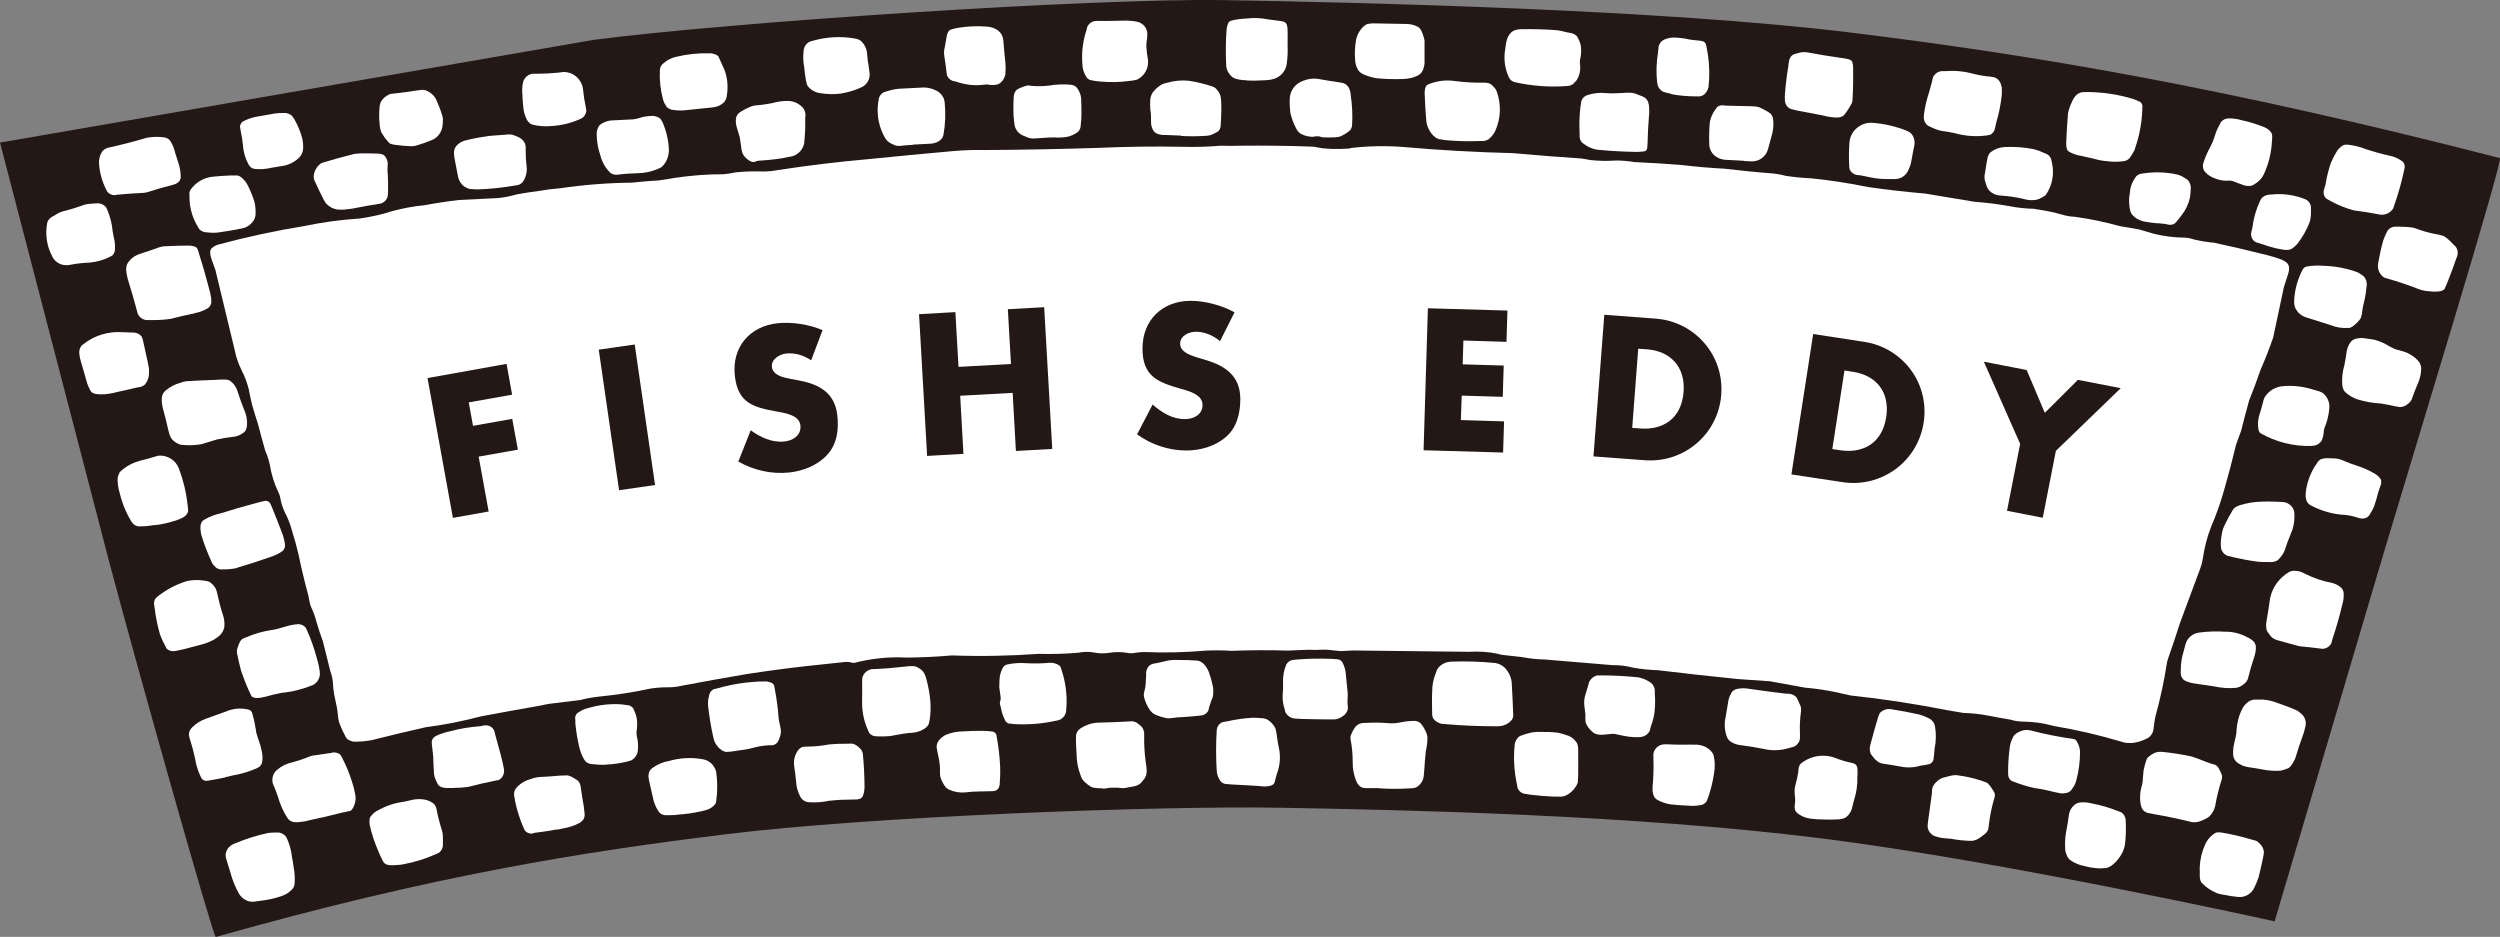 <?xml version="1.0" encoding="UTF-8"?>
<svg id="Layer_2" data-name="Layer 2" xmlns="http://www.w3.org/2000/svg" xmlns:xlink="http://www.w3.org/1999/xlink" viewBox="0 0 207.77 77.86">
  <rect x="0" y="0" width="207.77" height="77.86" fill="#808080" stroke="none"/>
  <defs>
    <style>
      .cls-1, .cls-2 {
        fill: none;
      }

      .cls-3 {
        clip-path: url(#clippath);
      }

      .cls-4 {
        fill: #fff;
      }

      .cls-5 {
        fill: #231815;
      }

      .cls-2 {
        clip-rule: evenodd;
      }

      .cls-6 {
        clip-path: url(#clippath-1);
      }
    </style>
    <clipPath id="clippath">
      <path class="cls-2" d="M0,11.85L49.29,3.32C60.37,1.86,90.85-.17,101.69,.01c10.85,.18,36.42,.76,52.23,2.71,15.11,1.86,30.75,4.48,53.84,10.42,.32,.08-7.22,24.65-9.65,32.8l-9.07,30.63s-22.74-5.04-37.79-6.91c-15.61-1.94-34.37-2.35-44.79-2.53-10.43-.18-34.28,.73-46.19,2.21-11.78,1.45-24.14,3.38-42.34,8.53-.2,.06-6.44-22.08-8.79-30.93L0,11.85H0Z"/>
    </clipPath>
    <clipPath id="clippath-1">
      <rect class="cls-1" x="57.63" y="-73.96" width="93.48" height="226.05" transform="translate(63.19 142.61) rotate(-88.83)"/>
    </clipPath>
  </defs>
  <g id="_イヤー_1" data-name="レイヤー 1">
    <g>
      <g class="cls-3">
        <g class="cls-6">
          <path class="cls-5" d="M4.07-9.69c51.27,1.03,102.54,2.06,153.81,3.09,19.86,.4,39.73,.8,59.6,1.2,.16,0,.31,.01,.47,.02,.05,.01,.1,.02,.15,.04,.08,.03,.14,.09,.16,.17,.01,.05,.02,.1,.03,.15,.01,.25,.01,.51,0,.76-.62,30.5-1.24,61.01-1.87,91.52,0,.16-.02,.31-.02,.47-.02,.05-.03,.1-.04,.15-.03,.08-.09,.14-.17,.16-.05,0-.1,.02-.15,.03-.26,.01-.51,.01-.76,0-51.26-1.03-102.52-2.06-153.78-3.08-.1,0-.21,0-.31,0-.1,0-.21,0-.31,0-.11,0-.21,0-.31,0-.1,0-.21,0-.32,0-.1,0-.21,0-.31,0-.11,0-.21,0-.31,0-.1,0-.21,0-.31,0-.11,0-.21,0-.31,0h-.31c-.11,0-.21-.01-.31-.01-.11,0-.21,0-.31,0-.11,0-.21,0-.31,0-.11,0-.21,0-.32,0-.1,0-.21,0-.31,0-.1,0-.21,0-.31,0-.11,0-.21,0-.31,0-.11,0-.21,0-.31,0h-.32c-.1,0-.21-.01-.31-.01-21.44-.43-42.87-.86-64.31-1.29-.16,0-.31-.02-.47-.02-.05-.01-.1-.02-.15-.04-.08-.03-.14-.09-.17-.17,0-.05-.02-.1-.03-.15-.01-.26-.01-.51,0-.76,.62-30.51,1.24-61.02,1.87-91.52,0-.16,.01-.31,.02-.47,.01-.05,.03-.1,.04-.15,.03-.08,.09-.14,.17-.16,.05-.01,.1-.02,.15-.03,.26-.01,.51-.01,.77,0,3.55,.07,7.1,.14,10.65,.21"/>
          <path class="cls-4" d="M103.61,6.67c-.2,0-.4-.02-.6-.05-.14-.02-.28-.06-.41-.11-.1-.04-.19-.1-.26-.17-.12-.11-.22-.25-.3-.4-.07-.13-.11-.28-.13-.43-.05-1.01-.05-2.03,.03-3.05,.01-.16,.05-.31,.1-.45,.02-.06,.05-.12,.09-.17,.02-.03,.06-.06,.09-.08,.04-.02,.08-.03,.13-.05,.41-.1,.84-.16,1.26-.17,.58-.07,1.18-.05,1.76,.07,.35,.05,.71,.1,1.08,.14,.06,.01,.13,.03,.19,.04,.16,.03,.29,.16,.32,.32,.04,.15,.06,.31,.05,.46,0,.4,.01,.8,0,1.21,.02,.51,0,1.02-.07,1.53-.09,.65-.59,1.17-1.24,1.29-.28,.06-.57,.08-.86,.08-.41,.03-.83,.03-1.24,.01"/>
          <path class="cls-4" d="M93.83,6.73c-.81,.11-1.64,.12-2.46,.04-.25-.02-.51-.06-.76-.12-.13-.04-.23-.12-.31-.23-.23-.34-.35-.74-.35-1.15-.07-.94,.05-1.88,.35-2.78,.02-.09,.04-.17,.06-.26,.14-.3,.45-.5,.78-.49,.83,0,1.66,0,2.5-.03,.31,.01,.62,.04,.92,.11,.49,.13,.83,.58,.79,1.09,0,.14-.02,.28-.04,.42-.03,.17-.04,.34-.04,.51,.02,.39,.07,.78,.14,1.16,.06,.64-.26,1.25-.82,1.57-.07,.04-.14,.06-.21,.08-.18,.04-.37,.06-.55,.08"/>
          <path class="cls-4" d="M81.57,7.06c-.29,.03-.59,.03-.88,0-.43-.05-.85-.14-1.25-.28-.09-.02-.18-.04-.27-.06-.22-.08-.39-.25-.47-.47-.01-.1-.03-.19-.04-.29-.05-.43-.11-.87-.18-1.3-.03-.16-.03-.33-.01-.5,.01-.08,.03-.16,.05-.24,.06-.32,.12-.64,.17-.97,.02-.12,.07-.24,.14-.34,.04-.07,.11-.12,.19-.15,.22-.07,.45-.13,.67-.16,.76-.12,1.53-.15,2.3-.09,.33,.01,.65,.12,.93,.3,.12,.09,.23,.21,.31,.35,.08,.14,.13,.3,.15,.46,.05,.64,.11,1.28,.18,1.92,.02,.27,.02,.55,0,.82,0,.14-.04,.28-.1,.41-.07,.15-.17,.28-.29,.39-.09,.08-.2,.14-.32,.17-.18,.04-.37,.05-.55,.03-.08-.01-.16-.03-.24-.04-.03,0-.07,0-.1,0-.13,.01-.27,.03-.4,.04"/>
          <path class="cls-4" d="M69.94,7.77c-.6,.08-1.2,.07-1.8-.03-.39-.06-.74-.26-.99-.56-.03-.05-.06-.1-.09-.16-.03-.12-.06-.23-.08-.35-.06-.35-.11-.7-.14-1.05-.09-.46-.11-.94-.05-1.41,.02-.32,.22-.61,.51-.75,.08-.02,.16-.04,.24-.07,1.12-.32,2.3-.39,3.45-.2,.14,.02,.27,.05,.4,.11,.1,.05,.19,.12,.26,.2,.22,.23,.35,.52,.4,.84,.04,.46,.09,.91,.17,1.36,.02,.16,.04,.32,.06,.48,0,.47-.27,.89-.7,1.08-.52,.24-1.07,.41-1.63,.5"/>
          <path class="cls-4" d="M57.07,9.15c-.41,.05-.82,.04-1.23-.03-.17-.04-.32-.12-.44-.24-.03-.06-.07-.13-.11-.19-.09-.13-.15-.28-.19-.43-.21-.79-.3-1.61-.26-2.42,.01-.16,.06-.31,.16-.45,.06-.05,.11-.1,.16-.15,.3-.26,.66-.44,1.04-.52,.92-.22,1.86-.32,2.81-.29,.16,0,.31,.04,.46,.1,.09,.03,.17,.08,.22,.15,.03,.04,.05,.09,.07,.13,.15,.34,.3,.68,.46,1.02,.26,.72,.31,1.5,.16,2.26-.04,.16-.12,.31-.23,.43-.24,.23-.56,.37-.89,.4-.73,.08-1.46,.15-2.19,.23"/>
          <path class="cls-4" d="M109.83,11.39c-.07-.02-.14-.04-.21-.06-.1,0-.19,0-.29,0-.07,.01-.14,.03-.21,.04-.33,0-.64-.07-.93-.21-.1-.04-.18-.1-.26-.18-.09-.09-.16-.2-.21-.31-.23-.42-.39-.87-.49-1.34-.04-.39-.06-.79-.04-1.19,.05-.65,.48-1.21,1.1-1.42,.39-.16,.81-.22,1.22-.17,.53,.1,1.06,.19,1.6,.26,.19,.04,.38,.07,.57,.11,.21,.09,.37,.25,.46,.46,.02,.06,.04,.11,.06,.17,.03,.12,.05,.25,.06,.38,.12,.82,.16,1.64,.11,2.46-.01,.15-.06,.29-.15,.42-.06,.04-.11,.09-.17,.14-.17,.14-.37,.25-.57,.35-.07,.03-.14,.06-.21,.07-.09,.02-.18,.03-.28,.04-.29,.01-.58,.02-.87,.01-.1,0-.2-.01-.3-.02"/>
          <path class="cls-4" d="M98.17,11.27c-.41-.02-.82-.04-1.24-.05-.1,0-.2,0-.3,0-.15-.02-.3-.05-.45-.1-.08-.03-.15-.08-.22-.14-.03-.03-.06-.07-.09-.1-.14-.23-.22-.49-.21-.76,.01-.34,0-.69-.06-1.03-.02-.28-.02-.57,0-.85,.01-.13,.05-.25,.1-.37,.04-.1,.1-.2,.18-.28,.19-.23,.42-.42,.67-.57,.04-.02,.09-.04,.14-.06,.11-.03,.23-.07,.34-.09,.56-.16,1.16-.22,1.75-.16,.68,.1,1.34,.26,1.99,.48,.12,.04,.24,.12,.33,.22,.12,.13,.22,.28,.29,.45,.03,.07,.05,.14,.06,.21,.02,.1,.03,.2,.04,.3,.02,.51,.02,1.02-.01,1.53-.01,.2-.02,.41-.04,.61-.02,.16-.09,.3-.21,.41-.06,.04-.13,.08-.19,.11-.12,.07-.26,.13-.39,.18-.1,.04-.2,.06-.31,.07-.72,.05-1.45,.06-2.17,.02"/>
          <path class="cls-4" d="M44.05,10.25s-.09-.07-.13-.11c-.06-.07-.11-.15-.15-.23-.15-.29-.24-.6-.27-.92-.05-.4-.08-.8-.09-1.2-.03-.31-.01-.61,.05-.91,.08-.4,.41-.71,.82-.75,.11,0,.21,0,.32,0,.59,0,1.18-.03,1.77-.09,.15-.02,.31-.04,.47-.06,.38,0,.75,.13,1.04,.38,.29,.24,.49,.58,.56,.96,.05,.53,.13,1.05,.24,1.58,.02,.09,.04,.17,.05,.25,0,.24-.12,.48-.31,.63-.07,.04-.14,.08-.2,.11-.78,.35-1.62,.55-2.48,.59-.5,.04-1,0-1.48-.12-.07-.03-.13-.06-.2-.08"/>
          <path class="cls-4" d="M87.81,11.42c-.37,0-.74,0-1.12,.04-.25,.02-.51,.04-.76,.05-.1,0-.19,0-.29-.02-.08-.01-.15-.03-.22-.06-.14-.06-.29-.12-.43-.18-.35-.16-.6-.48-.67-.85-.04-.28-.07-.57-.09-.86-.02-.51-.01-1.03,.02-1.54,.02-.17,.08-.33,.18-.47,.02-.03,.06-.06,.09-.08,.09-.06,.18-.1,.28-.15,.17-.07,.34-.13,.51-.18,.06-.02,.14-.02,.21-.02,.07,.01,.14,.03,.21,.04,.64,.05,1.27,.02,1.9-.09,.39-.04,.77-.05,1.16-.02,.1,0,.2,.02,.3,.03,.15,.03,.28,.1,.39,.21,.2,.25,.33,.55,.37,.87,.03,.61,.04,1.22,.01,1.83-.02,.2-.04,.4-.06,.6-.03,.15-.11,.29-.22,.4-.07,.04-.13,.08-.19,.12-.3,.19-.64,.3-.99,.32-.2,.01-.41,.03-.61,.03"/>
          <path class="cls-4" d="M75.87,12.04c-.28,.01-.56,.03-.84,.06-.14,.02-.27,.03-.41,.03-.14-.01-.27-.05-.39-.12-.14-.06-.27-.13-.39-.22-.12-.09-.22-.21-.29-.34-.33-.57-.53-1.21-.59-1.86-.05-.49-.01-.98,.09-1.45,.07-.22,.23-.4,.44-.49,.08-.02,.16-.05,.24-.07,.41-.14,.85-.21,1.28-.22,.52-.02,1.04-.05,1.55-.08,.47-.04,.94,.07,1.35,.3,.19,.12,.35,.28,.46,.48,.04,.06,.06,.12,.08,.18,.03,.09,.05,.18,.06,.27,.09,.89,.06,1.8-.1,2.69-.03,.14-.1,.27-.2,.38-.11,.11-.23,.19-.37,.25-.15,.06-.31,.1-.47,.11-.51,.03-1.02,.06-1.52,.08"/>
          <path class="cls-4" d="M32.38,11.91c-.05-.05-.1-.11-.15-.16-.2-.22-.37-.46-.52-.72-.1-.23-.15-.47-.16-.72-.05-.49-.05-.99,0-1.48,.02-.13,.05-.26,.11-.37,.05-.1,.11-.18,.19-.26,.15-.16,.34-.28,.54-.37,.03-.01,.07-.02,.1-.03,.16-.02,.31-.04,.46-.05,.55-.06,1.08-.13,1.62-.22,.18-.02,.37-.05,.55-.07,.09,.02,.18,.03,.28,.05,.35,.14,.65,.39,.83,.72,.2,.44,.38,.89,.52,1.36,.03,.1,.05,.2,.06,.3,0,.18,0,.36-.03,.53-.05,.57-.42,1.06-.96,1.25-.38,.16-.77,.29-1.17,.41-.09,.03-.18,.05-.28,.06-.1,.01-.2,.02-.29,.01-.4-.02-.81-.05-1.21-.11-.12-.01-.24-.04-.36-.07-.05-.01-.1-.04-.14-.07"/>
          <path class="cls-4" d="M62.82,13.43c-.08,.02-.17,.03-.25,.03-.04,0-.08,0-.11-.02-.27-.11-.5-.3-.67-.55-.04-.07-.08-.14-.1-.22-.03-.07-.05-.15-.06-.23-.04-.28-.08-.56-.12-.84-.02-.17-.06-.33-.12-.49-.05-.16-.09-.31-.14-.47-.09-.27-.12-.55-.08-.83,.02-.1,.06-.19,.11-.27,.07-.09,.15-.17,.24-.23,.26-.17,.53-.31,.82-.43,.15-.06,.3-.1,.45-.12,.47-.03,.94-.1,1.4-.19,.43-.13,.88-.19,1.34-.18,.49,.02,.95,.25,1.25,.63,.09,.15,.15,.31,.16,.48,0,.1,0,.21-.02,.31,.02,.71-.01,1.41-.09,2.11-.08,.39-.32,.72-.65,.92-.06,.04-.12,.07-.19,.1-.09,.03-.18,.06-.27,.07-.81,.18-1.62,.28-2.45,.33-.16,0-.32,.02-.48,.07"/>
          <path class="cls-4" d="M51.27,14.52c-.11,.01-.23,0-.33-.04-.1-.03-.19-.09-.26-.16-.38-.39-.65-.87-.78-1.39-.21-.61-.32-1.25-.31-1.9,.02-.19,.08-.37,.17-.53,.03-.05,.07-.09,.12-.13,.07-.06,.14-.11,.23-.15,.22-.12,.46-.19,.7-.21,.6-.03,1.21-.06,1.81-.09,.17-.02,.34-.06,.5-.11,.36-.12,.74-.17,1.12-.18,.19,.01,.38,.07,.54,.16,.05,.03,.09,.07,.13,.12,.06,.08,.11,.16,.15,.24,.31,.71,.49,1.46,.53,2.24,.02,.51-.15,1-.49,1.38-.05,.05-.1,.1-.16,.14-.07,.04-.14,.08-.22,.11-.57,.25-1.2,.38-1.83,.38-.54,.01-1.08,.05-1.61,.12"/>
          <path class="cls-4" d="M20.93,13.96c-.05-.03-.1-.06-.14-.11-.06-.07-.12-.15-.16-.23-.27-.51-.42-1.08-.45-1.65-.03-.35-.09-.7-.17-1.05-.02-.12-.04-.25-.06-.37,0-.02,0-.05,0-.07,.02-.14,.1-.27,.2-.36,.07-.04,.14-.08,.21-.11,.38-.18,.79-.3,1.2-.35,.44-.07,.87-.15,1.3-.23,.19-.02,.39-.04,.58-.04,.1,0,.2,0,.31,0,.16,.03,.32,.09,.46,.19,.04,.03,.08,.07,.11,.11,.06,.08,.11,.16,.16,.25,.28,.49,.49,1.01,.64,1.56,.06,.29,.09,.59,.07,.89-.02,.26-.14,.51-.32,.7-.4,.4-.94,.66-1.51,.72-.26,.05-.52,.09-.78,.13-.46,.11-.94,.15-1.42,.1-.09-.03-.18-.06-.26-.08"/>
          <path class="cls-4" d="M112.19,12.31c1.49-.18,2.99-.21,4.49-.09,3.02,.27,6.05,.43,9.09,.51,1.87,.17,3.74,.32,5.62,.44,.26,.03,.51,.08,.77,.13,.72,.08,1.45,.09,2.18,.04,.5,0,1,.05,1.5,.13,1.32,.06,2.64,.14,3.96,.25,1.17,.14,2.35,.24,3.52,.3,1.35,.16,2.71,.3,4.07,.4,.36,.04,.71,.11,1.05,.2,.69,.1,1.38,.17,2.08,.2,1.58,.16,3.15,.4,4.7,.72,1.59,.23,3.19,.41,4.79,.55,1.36,.23,2.73,.46,4.09,.68,.97,.07,1.92,.19,2.88,.36,.67,.13,1.34,.21,2.02,.22,.62,.09,1.25,.2,1.86,.35,.25,.06,.5,.13,.74,.2,.28,.07,.56,.11,.85,.12,1.26,.17,2.49,.43,3.71,.77,.53,.09,1.06,.18,1.58,.27,.42,.12,.85,.25,1.27,.37,.82,.2,1.66,.31,2.5,.32,.28,0,.55,.06,.82,.15,.55,.13,1.1,.22,1.66,.27,1.47,.31,2.92,.65,4.37,1.02,.41,.1,.82,.22,1.22,.37,.14,.05,.28,.13,.4,.22,.09,.06,.16,.14,.2,.23,.04,.08,.06,.17,.06,.27,0,.14-.01,.27-.05,.4-.13,.39-.26,.78-.38,1.18-.29,1.4-.59,2.8-.89,4.19-.32,.92-.67,1.82-1.06,2.71-.29,.85-.6,1.69-.94,2.52-.23,.83-.45,1.67-.66,2.51-.14,.38-.28,.76-.42,1.15-.3,1.26-.63,2.51-.99,3.76-.29,1.03-.64,2.04-1.07,3.03-.34,.87-.58,1.78-.71,2.71-.04,.27-.11,.54-.21,.8-.56,1.53-1.13,3.05-1.7,4.58-.3,.95-.61,1.9-.95,2.84-.06,.16-.1,.32-.13,.49-.23,1.49-.55,2.96-.95,4.41-.05,.27-.1,.54-.13,.81-.02,.1-.03,.21-.04,.31-.06,.31-.27,.58-.56,.71-.37,.19-.78,.31-1.19,.36-.16,0-.33,0-.48-.01-.12-.01-.24-.04-.36-.08-1.86-.56-3.75-1-5.66-1.32-.43-.12-.87-.21-1.32-.28-.4-.05-.81-.08-1.22-.09-.36,0-.73-.05-1.07-.16-.63-.1-1.25-.22-1.87-.34-.68-.13-1.36-.2-2.05-.22-.44-.07-.87-.14-1.31-.22-2.67-.53-5.36-.94-8.06-1.23-.43-.1-.87-.2-1.3-.29-.82-.17-1.65-.29-2.49-.36-.97-.18-1.95-.35-2.92-.53-.91-.06-1.82-.12-2.73-.19-2.2-.22-4.39-.47-6.58-.73-.69-.02-1.38-.09-2.06-.21-.55-.15-1.13-.22-1.7-.21-1.88-.15-3.76-.31-5.64-.47-.66-.01-1.31-.09-1.96-.21-.49-.06-.97-.11-1.46-.16-.18-.02-.35-.05-.52-.11-.77-.16-1.55-.21-2.33-.16-3.23-.03-6.45-.07-9.67-.11-.33,.02-.66,.04-1,.05-.34-.02-.67-.06-1.01-.1-.24-.02-.49-.03-.73-.01-.29,.02-.58,.02-.87,0-.59,.01-1.18,.04-1.78,.07-1.57-.05-3.14-.04-4.71,.02-.71-.05-1.42-.05-2.13-.02-1.69,.15-3.39,.19-5.08,.12-.28,0-.56,.02-.83,.07-.2,.04-.41,.05-.61,0-.52-.09-1.04-.09-1.55,0-.41,.06-.83,.05-1.23-.03-.42-.08-.84-.07-1.26,.01-1.1,.1-2.21,.13-3.32,.1-2.41,.17-4.82,.22-7.23,.13-1.25,.11-2.51,.17-3.77,.18-1.45-.08-2.9,.07-4.3,.43-.07,.02-.15,.01-.22,0-.18-.06-.36-.08-.55-.07-.62,.06-1.24,.13-1.86,.2-2.11,.21-4.2,.48-6.29,.8-1.84,.31-3.68,.64-5.51,.99-.36,.09-.74,.12-1.11,.12-.49,0-.97,.03-1.45,.11-1.4,.3-2.82,.52-4.24,.66-.54,.06-1.08,.15-1.6,.29-.62,.08-1.25,.16-1.87,.23-.46,.04-.92,.11-1.37,.22-1.66,.29-3.32,.59-4.97,.9-1.53,.4-3.07,.71-4.63,.91-1.51,.34-3.01,.7-4.51,1.08-.39,.07-.78,.11-1.17,.12-.11,0-.21,0-.31,0-.18-.04-.34-.1-.49-.2-.04-.02-.06-.06-.09-.09-.06-.09-.11-.19-.16-.29-.15-.27-.28-.56-.39-.85-.09-.23-.14-.47-.16-.72-.04-.46-.12-.91-.23-1.36-.11-.46-.17-.92-.19-1.38-.03-.34-.1-.67-.22-.98-.21-.82-.41-1.64-.61-2.46-.2-.54-.38-1.08-.54-1.63-.06-.24-.13-.48-.22-.71-.06-.14-.12-.29-.18-.42-.03-.07-.06-.14-.09-.21-.08-.26-.13-.52-.17-.79-.31-1.15-.59-2.3-.83-3.47-.15-.65-.33-1.3-.53-1.93-.14-.54-.34-1.07-.6-1.56-.18-.38-.31-.77-.38-1.18-.02-.1-.04-.19-.07-.29-.02-.06-.05-.13-.08-.18-.36-.74-.6-1.53-.73-2.34-.09-.4-.22-.79-.38-1.16-.21-.73-.41-1.47-.6-2.21-.18-.54-.35-1.08-.5-1.63-.1-.42-.19-.84-.27-1.27-.14-.55-.34-1.08-.6-1.58-.25-.51-.44-1.04-.55-1.6-.54-2.24-1.08-4.48-1.62-6.72-.1-.3-.21-.6-.32-.89-.05-.15-.09-.3-.11-.46-.01-.12,0-.24,.05-.35,.02-.04,.04-.07,.07-.1,.04-.04,.09-.08,.15-.12,.11-.07,.23-.13,.35-.17,2.34-.63,4.71-1.15,7.11-1.54,1.55-.32,3.12-.54,4.7-.64,.92-.13,1.83-.33,2.72-.62,.87-.23,1.75-.4,2.64-.48,.96-.18,1.93-.33,2.9-.44,1.08-.05,2.17-.11,3.26-.16,.52-.06,1.04-.16,1.54-.31,.63-.11,1.26-.21,1.89-.29,.55-.1,1.11-.17,1.67-.21,1.99-.29,3.99-.45,6-.47,.75-.08,1.5-.15,2.26-.19,.44-.06,.88-.13,1.32-.21,1.34-.2,2.69-.3,4.04-.3,.35-.03,.69-.09,1.03-.16,.71-.07,1.42-.09,2.13-.07,.46,.01,.92-.03,1.38-.12,2.47-.38,4.96-.68,7.45-.9,2.35-.24,4.7-.46,7.05-.67,.9-.08,1.8-.11,2.69-.09,3.14-.02,6.28-.08,9.42-.18,2.3-.1,4.61-.14,6.92-.09,1.09,.03,2.17,0,3.25-.09,.53,.02,1.07,.02,1.6,0,2.03-.02,4.06,0,6.09,.08,.25,.04,.5,.08,.74,.13,.29,.03,.58,.05,.87,.06,.5,0,.99,0,1.48-.04"/>
          <path class="cls-4" d="M38.78,15.6c-.07-.04-.15-.08-.22-.11-.23-.19-.4-.45-.48-.74-.09-.43-.17-.87-.25-1.3-.06-.26-.1-.52-.1-.78,0-.25,.11-.48,.29-.64,.1-.1,.23-.19,.36-.25,.15-.07,.31-.12,.47-.15,.61-.15,1.24-.26,1.86-.34,.45-.03,.91-.07,1.36-.1,.08,0,.15-.02,.23-.02,.15,0,.29,.02,.43,.08,.15,.05,.29,.11,.42,.18,.3,.14,.51,.43,.54,.76,0,.1,0,.2,0,.31,0,.45,.02,.9,.08,1.34,.05,.45-.06,.91-.32,1.28-.1,.12-.23,.2-.37,.25-.09,.01-.19,.03-.29,.05-1.03,.18-2.07,.29-3.11,.32-.21-.01-.42-.02-.62-.03-.09-.03-.18-.06-.28-.09"/>
          <path class="cls-4" d="M11.69,16.04c-.64,.03-1.29,.08-1.93,.14-.08,.01-.17,.03-.24,.04-.23,0-.45-.1-.6-.28-.03-.07-.07-.14-.11-.21-.33-.67-.53-1.39-.58-2.14-.02-.33,.06-.65,.22-.93,.05-.09,.12-.17,.21-.23,.11-.08,.22-.13,.35-.16,1.07-.23,2.14-.51,3.19-.82,.48-.09,.98-.1,1.47-.03,.16,.03,.3,.1,.42,.21,.04,.06,.08,.12,.12,.18,.16,.28,.28,.58,.35,.9,.08,.23,.15,.46,.22,.69,.14,.39,.22,.79,.24,1.2,.01,.12,0,.23-.05,.34-.04,.09-.1,.17-.18,.23-.07,.05-.14,.09-.21,.12-.13,.05-.25,.09-.38,.12-.57,.14-1.14,.3-1.69,.48-.26,.1-.53,.15-.8,.15"/>
          <path class="cls-4" d="M28.97,17.37c-.31,.06-.63,.07-.94,.04-.35-.05-.67-.22-.91-.48-.04-.04-.07-.08-.09-.12-.05-.09-.1-.17-.15-.26-.24-.48-.48-.96-.7-1.45-.03-.07-.06-.14-.09-.21-.05-.25,0-.51,.11-.74,.07-.15,.17-.3,.29-.42,.09-.09,.2-.17,.32-.21,.88-.27,1.76-.51,2.65-.73,.28-.04,.57-.05,.85-.04,.39,0,.77,0,1.16,.02,.12,0,.24,.03,.35,.08,.07,.03,.13,.08,.17,.13,.18,.22,.26,.49,.23,.77-.01,.12-.02,.25-.02,.38,0,.01,0,.03,0,.04,0,.1,.02,.21,.03,.31,.02,.49,.03,.99,.02,1.49,0,.1-.01,.2-.02,.3-.06,.3-.27,.54-.56,.64-.09,.02-.17,.04-.26,.05-.63,.09-1.25,.2-1.87,.33-.19,.04-.38,.07-.57,.09"/>
          <path class="cls-4" d="M18.23,19.31c-.3,.04-.61,.05-.92,.01-.1-.01-.21-.02-.31-.03-.17-.04-.33-.13-.45-.26-.04-.06-.07-.13-.11-.19-.43-.71-.67-1.51-.69-2.33,0-.17,0-.33-.01-.5,.01-.05,.03-.11,.05-.16,.04-.08,.09-.15,.15-.22,.44-.55,1.09-.89,1.79-.95,.5-.05,.99-.08,1.49-.1,.16,0,.32,0,.48,0,.05,0,.11,.02,.16,.04,.05,.02,.1,.05,.14,.08,.27,.2,.48,.46,.62,.76,.21,.43,.39,.87,.53,1.33,.09,.37,.11,.75,.08,1.13-.02,.09-.05,.17-.07,.26-.21,.43-.61,.73-1.08,.81-.62,.13-1.24,.23-1.87,.32"/>
          <path class="cls-4" d="M5.85,22.01c-.17,.03-.34,.04-.51,.02-.46-.06-.86-.36-1.03-.79-.43-.83-.56-1.78-.39-2.7,.04-.17,.13-.32,.27-.43,.07-.06,.15-.11,.24-.15,.05-.03,.1-.05,.14-.08,.26-.18,.55-.31,.87-.37,.48-.12,.95-.27,1.42-.44,.15-.06,.32-.1,.48-.12,.21-.02,.43-.04,.65-.05,.08,0,.16,0,.24,0,.24,.03,.46,.16,.6,.35,.03,.07,.07,.14,.1,.22,.23,.55,.38,1.14,.43,1.74,.04,.25,.09,.51,.15,.75,.05,.28,.06,.55,.04,.83-.02,.16-.09,.32-.2,.43-.06,.04-.13,.07-.19,.11-.52,.27-1.09,.43-1.67,.49-.55,.02-1.09,.08-1.63,.18"/>
          <path class="cls-4" d="M16.18,26.04c-.67,.13-1.34,.29-2,.46-.47,.07-.94,.1-1.41,.1-.21,0-.41,0-.61,0-.32-.04-.59-.24-.71-.53-.02-.08-.05-.17-.07-.25-.23-.88-.49-1.75-.76-2.62-.07-.26-.12-.53-.14-.8,0-.26,.08-.52,.26-.71,.24-.3,.58-.51,.95-.61,.31-.1,.62-.2,.93-.31,.22-.08,.45-.16,.68-.24,.18-.05,.37-.07,.56-.07,.6-.03,1.21-.05,1.82-.05,.16,0,.31,.02,.46,.07,.05,.01,.1,.03,.14,.06,.03,.02,.06,.04,.08,.07,.05,.07,.09,.14,.11,.22,.01,.06,.03,.13,.05,.19,.3,.93,.57,1.86,.81,2.8,.09,.31,.17,.62,.22,.94,0,.1,.01,.21,.01,.31,0,.06,0,.11-.02,.17-.04,.14-.12,.26-.23,.35-.07,.04-.14,.08-.2,.11-.29,.16-.6,.27-.92,.32"/>
          <path class="cls-4" d="M9.6,32.62c-.08,.02-.17,.04-.25,.05-.44,.1-.9,.13-1.34,.08-.11-.02-.21-.05-.31-.1-.07-.04-.13-.1-.18-.17-.1-.19-.19-.39-.27-.6-.12-.4-.23-.8-.34-1.2-.1-.31-.19-.63-.27-.95-.02-.11-.04-.22-.05-.34,0-.07,0-.13,0-.2,.02-.16,.08-.32,.18-.46,.06-.04,.12-.09,.18-.14,.92-.73,2.09-1.07,3.27-.98,.3,.01,.61,.02,.91,.03,.23,.01,.43,.11,.59,.27,.04,.04,.07,.09,.09,.14,.04,.1,.07,.21,.09,.32,.08,.33,.15,.67,.22,1,.1,.41,.18,.82,.26,1.24,0,.17,.01,.34,0,.51-.02,.31-.14,.6-.34,.84-.11,.1-.25,.17-.39,.2-.1,.02-.2,.03-.29,.05-.59,.14-1.18,.28-1.77,.4"/>
          <path class="cls-4" d="M16.83,36.9c-.58,.11-1.17,.13-1.75,.07-.1-.01-.19-.04-.28-.09-.13-.06-.25-.14-.36-.23-.11-.09-.19-.19-.26-.32-.08-.16-.14-.33-.17-.5-.15-.66-.31-1.31-.49-1.96-.06-.27-.09-.54-.07-.81,.02-.24,.13-.46,.32-.61,.36-.3,.78-.52,1.23-.64,.16-.07,.33-.11,.51-.13,.79-.05,1.58-.08,2.37-.11,.24-.02,.48-.03,.73-.03,.1,0,.21,0,.31,.03,.05,0,.1,.03,.15,.05,.33,.21,.56,.53,.67,.9,.19,.61,.41,1.2,.65,1.79,.11,.33,.16,.67,.14,1.02-.01,.16-.05,.31-.12,.45-.03,.05-.07,.09-.11,.13-.07,.06-.15,.11-.23,.16-.2,.12-.42,.2-.66,.23-.46,.05-.92,.12-1.37,.22-.4,.12-.79,.24-1.19,.36"/>
          <path class="cls-4" d="M12.84,43.63c-.35,.07-.7,.11-1.05,.11-.1,0-.2,0-.3,0-.16-.02-.31-.1-.43-.21-.04-.06-.08-.11-.13-.17-.46-.75-.79-1.57-.99-2.42-.11-.36-.16-.73-.17-1.1,.01-.19,.07-.37,.15-.54,.02-.04,.05-.09,.09-.12,.07-.07,.14-.13,.22-.19,.43-.34,.92-.58,1.45-.71,.41-.1,.82-.21,1.23-.34,.09-.02,.17-.05,.25-.07,.76-.07,1.47,.39,1.72,1.1,.36,.96,.6,1.95,.71,2.97,.02,.16,.03,.32,.05,.48,0,.1-.04,.2-.1,.29-.06,.1-.15,.18-.25,.25-.28,.16-.58,.28-.89,.36-.51,.16-1.03,.27-1.56,.33"/>
          <path class="cls-4" d="M19.72,47.2c-.36,.08-.73,.12-1.1,.12-.1,0-.2,0-.31,0-.14-.02-.26-.07-.37-.16-.14-.12-.26-.26-.34-.42-.03-.07-.06-.14-.09-.22-.3-.65-.55-1.32-.76-2-.07-.26-.1-.53-.09-.8,.02-.16,.08-.32,.19-.44,.06-.04,.12-.08,.18-.12,.42-.24,.88-.41,1.35-.51,.87-.28,1.75-.53,2.64-.77,.24-.06,.47-.12,.71-.19,.11-.03,.21-.05,.32-.07,.03,0,.06,0,.08,0,.13,.02,.24,.09,.31,.19,.04,.07,.07,.15,.11,.22,.33,.81,.65,1.62,.96,2.44,.07,.22,.12,.44,.16,.67,0,.08,.01,.15,.02,.23-.02,.14-.07,.27-.16,.38-.06,.04-.12,.09-.17,.13-.27,.17-.55,.3-.86,.4-.93,.33-1.86,.63-2.81,.91"/>
          <path class="cls-4" d="M15.93,53.78c-.41,.12-.82,.22-1.24,.3-.1,.01-.19,.03-.29,.04-.18,0-.35-.06-.49-.16-.03-.02-.05-.05-.07-.08-.06-.1-.11-.2-.16-.3-.15-.28-.28-.57-.39-.87-.21-.74-.36-1.51-.45-2.27-.01-.08-.03-.17-.04-.25,0-.17,.04-.33,.13-.46,.05-.05,.11-.1,.16-.15,.73-.58,1.56-1.02,2.45-1.29,.48-.1,.97-.11,1.45-.03,.09,.02,.19,.03,.29,.05,.08,.02,.16,.07,.23,.12,.11,.09,.21,.18,.29,.29,.06,.08,.11,.16,.15,.25,.05,.14,.1,.28,.12,.42,.12,.57,.27,1.14,.45,1.69,.12,.34,.16,.7,.12,1.06-.05,.23-.16,.44-.32,.61-.16,.16-.34,.29-.53,.4-.35,.2-.74,.35-1.14,.44-.24,.06-.48,.12-.72,.19"/>
          <path class="cls-4" d="M23.55,57.55c-.5,.09-.99,.21-1.48,.35-.25,.07-.5,.11-.76,.11-.12,0-.23-.04-.34-.09-.04-.02-.06-.05-.08-.08-.06-.11-.12-.24-.17-.36-.26-.56-.48-1.14-.68-1.72-.13-.48-.24-.97-.34-1.46-.01-.07-.02-.15-.01-.22,0-.07,.02-.14,.04-.21,.04-.12,.09-.24,.13-.36,.03-.06,.05-.11,.08-.17,.06-.12,.16-.22,.28-.28,.07-.03,.14-.05,.2-.08,.69-.3,1.41-.51,2.15-.62,.34-.05,.67-.13,.99-.24,.31-.1,.63-.18,.95-.22l.28-.03c.24,0,.47,.11,.62,.3,.03,.07,.07,.14,.1,.21,.34,.74,.6,1.5,.81,2.28,.12,.39,.21,.79,.26,1.2,.05,.43-.17,.85-.55,1.06-.79,.33-1.62,.55-2.48,.65"/>
          <path class="cls-4" d="M110.98,59.79c-.1,0-.21,0-.32,0-.83,0-1.66-.02-2.49-.04-.2-.01-.41-.03-.61-.04-.32-.04-.6-.25-.74-.54-.02-.08-.04-.17-.06-.25-.13-.38-.18-.78-.16-1.19,.04-.36,.05-.72,.03-1.08-.01-.49,.08-.97,.27-1.42,.11-.2,.29-.34,.52-.38,.09-.01,.18-.02,.28-.03,.91-.08,1.83-.1,2.75-.07,.26,0,.52,.02,.77,.05,.07,.02,.14,.04,.2,.09,.06,.05,.11,.11,.15,.17,.14,.27,.24,.57,.27,.87,.04,.38,.08,.76,.11,1.14,.03,.22,.05,.45,.06,.67,0,.07,0,.13-.01,.2-.02,.27-.02,.54,.02,.8,.01,.13-.01,.26-.07,.38-.07,.14-.17,.27-.3,.36-.11,.09-.24,.16-.37,.22-.09,.04-.19,.07-.29,.07"/>
          <path class="cls-4" d="M97.89,59.61c-.24,.04-.48,.07-.71,.09-.08,0-.16,0-.23-.01-.31-.07-.62-.16-.91-.28-.21-.1-.38-.25-.51-.45-.2-.31-.36-.66-.45-1.02-.02-.07-.02-.14-.02-.21,.01-.13,.04-.26,.07-.39,.03-.09,.05-.19,.06-.28,.01-.08,.02-.16,.03-.25,0-.2,.02-.4,.03-.6,0-.1,0-.21,0-.31,.02-.17,.08-.33,.17-.47,.09-.12,.22-.21,.36-.25,.1-.03,.2-.05,.3-.06,.08-.01,.16-.03,.24-.05,.24-.06,.49-.11,.74-.17,.29-.05,.59-.07,.89-.05,.51,0,1.03,.01,1.54,.05,.12,.01,.22,.05,.33,.11,.11,.06,.2,.14,.28,.23,.2,.24,.35,.51,.43,.81,.09,.23,.15,.47,.2,.71,.11,.35,.13,.71,.08,1.07-.02,.1-.05,.19-.09,.28-.03,.06-.05,.12-.07,.18-.05,.16-.1,.32-.16,.48-.02,.09-.04,.18-.06,.27-.09,.2-.27,.34-.49,.4-.09,.01-.18,.03-.27,.04-.59,.06-1.17,.11-1.76,.14"/>
          <path class="cls-4" d="M83.87,60.14c-.07-.02-.14-.04-.19-.09-.06-.05-.11-.1-.14-.17-.17-.33-.29-.68-.35-1.04-.02-.1-.05-.2-.08-.3-.02-.07-.02-.14,0-.21,.03-.09,.05-.19,.06-.28,0-.07-.01-.14-.02-.21-.04-.23-.07-.46-.1-.7,0-.28,.01-.56,.03-.84,.04-.27,.12-.53,.25-.78,.07-.14,.19-.24,.34-.29,.55-.12,1.11-.16,1.67-.11,.65,.03,1.3,.02,1.94-.04,.28-.01,.56,.08,.79,.25,.03,.02,.05,.05,.06,.09,.05,.11,.09,.23,.12,.35,.29,.89,.42,1.82,.39,2.76-.01,.21-.03,.41-.04,.61-.06,.33-.29,.6-.61,.71-.09,.02-.19,.04-.28,.06-1.11,.24-2.24,.33-3.38,.27-.15-.02-.31-.03-.47-.05"/>
          <path class="cls-4" d="M73.89,61.18c-.3,.02-.6,.03-.9,.02-.1,0-.21-.01-.31-.02-.16-.03-.31-.12-.42-.24-.03-.07-.07-.13-.1-.2-.37-.8-.54-1.66-.51-2.54,0-.51,.01-1.02,0-1.54,0-.1,0-.2,.01-.31,.09-.39,.41-.68,.81-.74,.11,0,.21,0,.32-.01,.68-.03,1.35-.08,2.03-.16,.26-.03,.52-.06,.78-.08,.1,0,.2,0,.3,0,.1,0,.2,.03,.29,.07,.12,.06,.24,.13,.35,.21,.11,.08,.19,.19,.26,.3,.09,.16,.15,.33,.19,.51,.17,.61,.28,1.23,.33,1.86,.04,.51,.02,1.02-.06,1.53-.02,.1-.04,.2-.06,.29-.04,.1-.1,.19-.17,.27-.09,.09-.19,.16-.3,.22-.29,.17-.62,.26-.95,.28-.46,.03-.91,.1-1.36,.19-.17,.04-.35,.07-.53,.09"/>
          <path class="cls-4" d="M62.24,62.24c-.35,.05-.7,.11-1.05,.16-.26,.05-.53,.08-.8,.09-.13,0-.26-.05-.38-.12-.15-.1-.29-.22-.4-.37-.16-.19-.26-.41-.31-.65-.2-.85-.34-1.72-.44-2.59-.04-.32-.02-.64,.07-.95,.02-.07,.04-.14,.06-.21,.07-.14,.18-.25,.32-.32,.09-.02,.17-.04,.27-.06,1.31-.38,2.67-.58,4.03-.59,.15,0,.3,.04,.44,.09,.06,.02,.1,.04,.15,.08,.04,.03,.08,.07,.1,.11,.03,.04,.04,.08,.05,.12,.03,.15,.06,.3,.08,.45,.13,.7,.22,1.41,.27,2.12,.03,.26,.08,.52,.14,.77,.04,.14,.06,.28,.06,.42,0,.1-.01,.21-.04,.31-.05,.15-.1,.3-.16,.44-.03,.07-.07,.13-.12,.19-.11,.12-.26,.2-.43,.21-.1,0-.21,0-.31,0-.45,.03-.89,.1-1.32,.23-.09,.02-.18,.04-.27,.06"/>
          <path class="cls-4" d="M50.31,63.56c-.31,0-.61,0-.92-.04-.1-.01-.2-.02-.31-.03-.16-.03-.31-.1-.43-.22-.04-.06-.07-.12-.12-.18-.2-.35-.34-.74-.42-1.13-.13-.59-.23-1.19-.29-1.8,0-.18,0-.35-.02-.53,.02-.15,.09-.28,.2-.38,.07-.04,.13-.08,.2-.12,.13-.09,.27-.16,.42-.21,.08-.02,.17-.04,.25-.07,.9-.27,1.85-.38,2.79-.31,.2,.03,.4,.05,.6,.08,.15,.04,.28,.13,.37,.26,.03,.07,.06,.15,.1,.22,.17,.37,.25,.77,.22,1.18,0,.15-.02,.31-.04,.46,0,.07,0,.13-.01,.2,0,.14,.03,.28,.06,.41,.08,.37,.09,.75,.04,1.12-.07,.32-.27,.58-.55,.73-.09,.03-.18,.05-.27,.08-.61,.15-1.23,.24-1.86,.27"/>
          <path class="cls-4" d="M104.6,65.32c-.72-.04-1.45-.09-2.17-.12-.2-.01-.41-.03-.61-.05-.15-.03-.28-.11-.38-.22-.19-.25-.3-.56-.32-.87-.07-1.12-.07-2.25,0-3.37,.02-.32,.23-.6,.54-.69,.09-.01,.18-.03,.28-.04,.71-.16,1.43-.27,2.16-.31,.31,0,.61,.02,.92,.05,.08,.02,.16,.05,.25,.07,.26,.14,.48,.35,.64,.6,.05,.07,.08,.15,.11,.24,.04,.16,.07,.33,.09,.49,.04,.35,.1,.69,.17,1.03,.16,.71,.11,1.46-.15,2.15-.07,.22-.13,.45-.18,.67-.03,.15-.13,.27-.27,.32-.15,.05-.3,.08-.46,.09-.14,0-.29,0-.44-.02-.06,0-.12-.01-.18-.02"/>
          <path class="cls-4" d="M91.68,65.52c-.09,0-.18,0-.27-.01-.18,0-.35-.02-.53-.05-.07-.01-.14-.04-.2-.07-.2-.11-.37-.25-.53-.4-.17-.15-.29-.35-.35-.57-.22-.57-.33-1.18-.33-1.8-.03-.41-.05-.82-.05-1.22,0-.1,.01-.21,.01-.31,.04-.24,.19-.46,.41-.58,.42-.27,.9-.43,1.4-.45,.8-.02,1.59-.05,2.38-.09,.14,0,.29-.02,.43-.03,.21,.01,.4,.09,.55,.22,.08,.06,.15,.12,.23,.19,.03,.04,.07,.07,.1,.11,.09,.14,.14,.29,.16,.45,0,.1,0,.21,0,.31-.01,.68,.03,1.35,.12,2.03,.04,.25,.08,.51,.09,.76,0,.14-.01,.28-.05,.42-.03,.1-.08,.2-.14,.29-.09,.12-.18,.23-.28,.34-.07,.07-.16,.13-.25,.18-.12,.06-.25,.1-.39,.12-.18,.04-.36,.07-.54,.1-.08,.02-.16,.03-.24,.04-.04,0-.08,0-.12,0-.14,0-.27-.02-.4-.04-.33-.01-.65,0-.98,.06-.08,.01-.16,.02-.25,.03"/>
          <path class="cls-4" d="M18.72,64.61c-.44,.09-.87,.18-1.32,.25-.09,.02-.18,.03-.27,.03-.03,0-.06,0-.09,0-.12-.04-.23-.11-.3-.22-.03-.07-.07-.14-.1-.21-.21-.45-.35-.93-.43-1.43-.12-.56-.27-1.12-.45-1.68-.02-.08-.04-.16-.06-.24-.02-.24,.08-.47,.25-.64,.32-.33,.71-.57,1.14-.73,.68-.24,1.37-.49,2.05-.74,.49-.14,1.01-.15,1.51-.03,.15,.04,.27,.15,.31,.29,.13,.45,.23,.9,.3,1.36,.01,.09,.03,.18,.04,.27,.07,.24,.14,.49,.23,.73,.09,.23,.15,.47,.2,.71,.09,.33,.11,.68,.06,1.02-.04,.14-.11,.27-.23,.37-.07,.04-.14,.08-.2,.12-.61,.27-1.25,.47-1.9,.58-.25,.06-.5,.12-.75,.17"/>
          <path class="cls-4" d="M81.36,65.78c-.36,0-.72,.02-1.08,.07-.47,.05-.94-.02-1.37-.21-.08-.03-.15-.08-.22-.13-.06-.04-.11-.1-.15-.16-.14-.19-.24-.39-.33-.6-.02-.07-.04-.13-.06-.2-.02-.1-.03-.21-.03-.31,.02-.47-.03-.95-.14-1.41-.03-.16-.07-.32-.1-.49-.01-.09-.03-.18-.04-.26,0-.24,.1-.48,.28-.65,.08-.09,.18-.17,.28-.24,.08-.06,.17-.1,.26-.14,.4-.16,.82-.25,1.24-.26,.61-.04,1.22-.06,1.83-.05,.26,0,.51,.02,.76,.06,.17,.03,.3,.16,.33,.32,.01,.07,.02,.13,.03,.2,.15,.8,.23,1.6,.27,2.41,.02,.5,0,.99-.04,1.49-.02,.07-.03,.13-.05,.19-.05,.14-.16,.25-.3,.3-.07,.01-.13,.03-.2,.04-.29,.01-.58,.02-.88,.02-.1,0-.2,0-.3,0"/>
          <path class="cls-4" d="M37.72,65.49c-.2,0-.39,0-.59,0-.16,0-.31-.03-.46-.08-.12-.05-.22-.14-.29-.25-.07-.12-.13-.25-.18-.38-.03-.08-.07-.17-.09-.25-.02-.07-.03-.14-.04-.22-.03-.5-.06-.99-.07-1.48-.04-.33-.08-.65-.11-.98,0-.08,0-.15-.01-.23,.03-.14,.1-.27,.21-.37,.07-.04,.14-.08,.21-.12,.37-.17,.77-.29,1.17-.37,.78-.21,1.58-.34,2.39-.4,.07,0,.14-.02,.22-.04,.09-.02,.18-.04,.26-.04,.33-.02,.64,.18,.75,.49,.02,.09,.04,.17,.06,.26,.15,.55,.3,1.1,.45,1.65,.11,.4,.2,.81,.28,1.22,.04,.22,0,.45-.12,.64-.08,.12-.19,.23-.33,.29-.09,.02-.19,.04-.28,.05-.76,.15-1.51,.33-2.25,.52-.39,.05-.78,.08-1.17,.08"/>
          <path class="cls-4" d="M68.9,66.55c-.55,.12-1.11,.16-1.67,.12-.33-.02-.62-.22-.75-.52-.19-.38-.3-.79-.32-1.21-.04-.44-.1-.88-.16-1.32-.06-.47,.07-.94,.36-1.31,.1-.12,.23-.2,.37-.24,.1,0,.2-.02,.29-.02,.65,0,1.3-.07,1.95-.19,.49-.04,.97-.06,1.46-.05,.1,0,.21,0,.32-.01,.13,0,.26,.05,.37,.11,.15,.09,.29,.21,.41,.35,.05,.06,.09,.12,.12,.19,.03,.07,.05,.14,.06,.21,.09,.9,.13,1.8,.14,2.71,0,.25-.04,.5-.12,.74-.05,.14-.16,.25-.31,.29-.07,.01-.13,.02-.19,.04-.3,0-.59,.02-.88,.02-.48,0-.97,.04-1.45,.09"/>
          <path class="cls-4" d="M26.86,67.92c-.51,.1-1.01,.21-1.52,.34-.28,.05-.57,.08-.86,.07-.25-.02-.47-.15-.6-.36-.34-.53-.6-1.12-.77-1.72-.12-.37-.26-.73-.42-1.09-.02-.06-.04-.12-.05-.19,0-.08-.01-.17,0-.25,.02-.29,.16-.56,.39-.74,.35-.31,.79-.52,1.25-.62,.48-.13,.94-.28,1.4-.47,.16-.07,.33-.11,.5-.12,.43-.06,.86-.13,1.3-.19,.08-.02,.17-.03,.25-.05,.16,0,.32,.04,.46,.12,.04,.03,.08,.06,.11,.1,.06,.08,.11,.17,.15,.26,.33,.63,.6,1.3,.81,1.98,.13,.38,.22,.78,.29,1.18,.03,.33-.04,.66-.2,.95-.03,.06-.06,.11-.1,.16-.03,.04-.06,.07-.1,.09-.04,.02-.08,.03-.13,.04-.23,.05-.46,.1-.7,.15-.49,.12-.97,.24-1.46,.36"/>
          <path class="cls-4" d="M56.2,67.73c-.21,0-.41,.01-.62,.02-.1,0-.21,0-.31,0-.18-.02-.34-.1-.47-.22-.04-.06-.08-.13-.13-.19-.21-.34-.35-.72-.42-1.11-.07-.34-.15-.68-.23-1.02-.05-.19-.09-.38-.12-.58-.01-.08-.01-.15,0-.23,.01-.25,.15-.48,.37-.61,.4-.28,.86-.47,1.34-.55,.93-.27,1.91-.31,2.85-.13,.39,.08,.72,.32,.91,.67,.04,.06,.07,.13,.1,.2,.03,.08,.05,.17,.06,.26,.08,.6,.1,1.21,.05,1.81-.02,.2-.05,.41-.07,.61-.03,.11-.1,.22-.19,.3-.14,.13-.29,.23-.46,.3-.07,.03-.13,.05-.2,.07-.1,.03-.19,.05-.29,.07-.71,.17-1.44,.27-2.17,.31"/>
          <path class="cls-4" d="M46.28,68.93c-.36,.07-.71,.13-1.07,.18-.25,.03-.51,.06-.76,.1-.08,.02-.15,.05-.23,.07-.23,.02-.46-.08-.6-.26-.03-.07-.07-.14-.1-.21-.23-.52-.41-1.05-.56-1.59-.11-.39-.19-.78-.24-1.17,0-.11,0-.21,.04-.31,.04-.11,.09-.2,.17-.28,.05-.05,.1-.11,.15-.16,.29-.26,.63-.45,1.01-.55,.34-.13,.7-.19,1.06-.19,.46-.02,.93-.06,1.39-.1,.2,0,.39-.01,.59-.02,.06,0,.12,.02,.18,.04,.1,.03,.2,.08,.29,.13,.12,.07,.24,.14,.36,.22,.16,.12,.26,.3,.29,.5,.05,.33,.1,.66,.15,1,.09,.44,.15,.88,.19,1.33,0,.1,0,.2-.04,.3-.02,.07-.06,.14-.11,.2-.08,.09-.17,.17-.27,.23-.43,.23-.9,.38-1.38,.46-.17,.03-.34,.07-.51,.11"/>
          <path class="cls-4" d="M33.45,71.85c-.28,.03-.57,.05-.85,.06-.16,0-.31-.01-.46-.06-.05-.02-.1-.05-.15-.08-.05-.05-.1-.1-.14-.16-.14-.26-.27-.53-.38-.8-.16-.37-.3-.74-.43-1.12-.13-.38-.24-.77-.32-1.17-.02-.14-.02-.29,0-.44,0-.08,.04-.15,.08-.22,.18-.24,.41-.43,.69-.56,.65-.35,1.35-.58,2.08-.67,.25-.05,.51-.11,.76-.17,.27-.05,.54-.06,.81-.03,.3,.03,.59,.14,.84,.31,.16,.12,.26,.3,.3,.5,.1,.55,.24,1.1,.41,1.64,.09,.25,.13,.52,.12,.79,0,.16,0,.32,0,.49,0,.04,0,.07,0,.11-.02,.24-.14,.46-.34,.61-.07,.03-.14,.06-.21,.09-.9,.41-1.84,.7-2.81,.87"/>
          <path class="cls-4" d="M21.3,74.91c-.2,.04-.4,.04-.6,0-.36-.1-.67-.34-.85-.66-.31-.55-.55-1.15-.71-1.77-.12-.38-.24-.76-.35-1.14-.04-.13-.05-.27-.03-.4,.03-.14,.08-.28,.16-.4,.07-.09,.14-.17,.23-.24,.09-.07,.19-.12,.29-.17,.91-.39,1.86-.69,2.83-.9,.19-.02,.39-.04,.59-.04,.1,0,.2,0,.31,0,.17,.03,.34,.1,.47,.21,.05,.04,.09,.08,.12,.13,.05,.08,.1,.16,.13,.25,.2,.47,.33,.97,.38,1.48,.06,.26,.1,.52,.13,.78,.09,.47,.12,.94,.08,1.42,0,.08-.03,.16-.06,.23-.03,.08-.08,.15-.13,.21-.26,.28-.59,.48-.95,.59-.49,.17-1,.28-1.52,.35-.18,.02-.36,.05-.53,.07"/>
          <path class="cls-4" d="M117.52,6.4c-.08,.03-.15,.05-.22,.08-.28,.06-.56,.09-.84,.09-.72,.02-1.43,0-2.14-.08-.33-.06-.64-.16-.95-.29-.12-.04-.23-.11-.32-.18-.08-.07-.15-.15-.2-.24-.12-.21-.2-.45-.22-.69-.06-.59-.03-1.19,.07-1.78,.06-.31,.19-.59,.38-.84,.13-.18,.29-.33,.48-.44,.05-.03,.1-.04,.15-.05,.12-.02,.24-.03,.36-.04,.92,.02,1.85,.03,2.78,.05,.35,0,.69,.08,.99,.24,.08,.05,.15,.11,.2,.19,.07,.1,.13,.21,.17,.33,.06,.17,.12,.34,.16,.52,0,.04,.02,.08,.02,.11,0,.05,0,.1,0,.16,0,.55,0,1.11,0,1.66,0,.24-.07,.48-.17,.69-.05,.1-.11,.18-.19,.25-.09,.08-.2,.14-.32,.19-.07,.03-.14,.05-.22,.08"/>
          <path class="cls-4" d="M130.52,7.11c-.1,.01-.19,.03-.29,.04-1.45,.11-2.91,0-4.33-.32-.17-.04-.32-.13-.42-.27-.04-.07-.07-.13-.11-.2-.31-.7-.41-1.48-.28-2.24,.02-.2,.05-.4,.09-.6,.03-.17,.08-.33,.16-.48,.07-.14,.16-.26,.27-.36,.08-.07,.17-.12,.26-.16,.14-.05,.29-.08,.43-.09,1.03-.02,2.06,0,3.09,.08,.26,.03,.51,.09,.76,.16,.07,.02,.14,.03,.21,.04,.1,.01,.19,.04,.29,.06,.17,.05,.31,.14,.43,.27,.03,.07,.06,.13,.1,.2,.06,.13,.12,.26,.16,.4,.02,.1,.05,.2,.05,.31,.04,.36,0,.73-.09,1.08,0,.02,0,.03,0,.04,0,.15,.01,.31,.03,.46,.02,.4-.08,.8-.3,1.14-.1,.11-.21,.22-.31,.33-.07,.03-.14,.06-.21,.09"/>
          <path class="cls-4" d="M138.92,7.81c-.16-.04-.32-.08-.48-.12-.09-.02-.17-.05-.25-.08-.2-.12-.35-.3-.42-.52-.01-.09-.03-.18-.05-.27-.09-.8-.06-1.62,.07-2.41,.02-.19,.04-.38,.06-.57,.06-.22,.2-.41,.4-.52,.29-.14,.61-.21,.93-.2,.43,.02,.85,.08,1.27,.17,.27,.04,.54,.07,.81,.09,.06,.01,.13,.02,.19,.03,.17,.03,.31,.16,.34,.32,.02,.06,.03,.13,.04,.2,.19,.89,.26,1.8,.21,2.71-.02,.2-.03,.4-.05,.6-.02,.11-.06,.21-.11,.3-.06,.1-.13,.2-.21,.28-.12,.11-.28,.18-.44,.19-.1,0-.2,0-.31,0-.67,0-1.34-.06-2-.18"/>
          <path class="cls-4" d="M152.75,9.77c-.43,0-.86-.06-1.27-.18-.7-.13-1.41-.27-2.11-.4-.18-.04-.36-.08-.54-.13-.21-.09-.39-.27-.45-.49-.02-.06-.03-.12-.04-.18,0-.13-.01-.26-.01-.4,.06-.82,.15-1.64,.29-2.45,.01-.18,.04-.37,.08-.55,.03-.1,.08-.2,.14-.29,.05-.07,.12-.12,.19-.16,.13-.05,.27-.1,.41-.13,.24-.08,.5-.1,.75-.06,.91,.17,1.82,.32,2.73,.45,.25,.02,.49,.07,.74,.13,.06,.02,.11,.05,.17,.08,.04,.02,.06,.05,.08,.09,.01,.04,.03,.08,.05,.12,.04,.15,.06,.3,.05,.45,0,.4,0,.8,0,1.2,0,.51-.03,1.02-.06,1.53-.01,.06-.03,.12-.05,.17-.04,.09-.09,.18-.14,.26-.14,.25-.31,.49-.49,.72-.03,.02-.06,.04-.08,.07-.06,.04-.13,.08-.2,.1-.07,.02-.15,.04-.22,.04"/>
          <path class="cls-4" d="M165.51,11.14c-.05,.03-.1,.06-.16,.07-.11,.03-.23,.05-.34,.06-.87,.1-1.74,.03-2.58-.21-.37-.08-.74-.14-1.11-.19-.32-.08-.63-.19-.92-.34-.07-.04-.14-.08-.21-.11-.19-.16-.3-.39-.31-.64,0-.1,.01-.2,.02-.3,.08-.6,.22-1.2,.41-1.77,.09-.33,.19-.66,.27-.99,.02-.09,.04-.18,.06-.28,.13-.3,.42-.51,.75-.53,.11,0,.21,0,.32,0,.78-.06,1.56,.02,2.32,.23,.45,.11,.91,.19,1.38,.23,.1,.01,.19,.03,.29,.04,.3,.09,.53,.33,.6,.63,.02,.07,.04,.13,.06,.2,.02,.22,.02,.44,0,.66-.08,.79-.24,1.58-.47,2.34-.01,.07-.03,.14-.04,.2-.02,.11-.05,.22-.08,.33-.05,.14-.13,.26-.25,.35"/>
          <path class="cls-4" d="M123.74,11.56c-.15,.09-.31,.15-.48,.16-.11,0-.21,0-.31,0-.93,.04-1.86,.01-2.79-.07-.19-.03-.39-.06-.58-.09-.07-.03-.15-.06-.22-.09-.31-.22-.54-.52-.68-.87-.07-.15-.11-.3-.13-.46-.08-.8-.12-1.59-.15-2.39,0-.16,.01-.31,.06-.46,.03-.1,.09-.19,.18-.25,.05-.02,.1-.05,.16-.07,.66-.25,1.38-.34,2.08-.24,.84,.11,1.68,.16,2.52,.14,.11,0,.22,.02,.33,.05,.1,.03,.18,.08,.26,.15,.1,.09,.19,.19,.27,.29,.06,.07,.1,.16,.13,.24,.38,1.05,.35,2.21-.1,3.23-.12,.28-.31,.52-.54,.71"/>
          <path class="cls-4" d="M177.35,12.55c-.1,.19-.21,.38-.34,.56-.12,.15-.29,.25-.48,.28-.49,.07-.98,.07-1.47,0-.37-.03-.73-.1-1.09-.21-.44-.1-.88-.2-1.32-.29-.21-.06-.41-.14-.6-.23-.05-.03-.1-.06-.15-.09-.08-.07-.13-.16-.14-.26-.04-.15-.05-.31-.04-.47,.03-.81,.08-1.62,.15-2.42,.06-.33,.17-.64,.32-.94,.08-.21,.21-.41,.37-.58,.12-.11,.28-.19,.44-.23,.1,0,.2-.02,.31-.02,1.34-.01,2.67,.18,3.96,.57,.21,.07,.4,.16,.6,.26,.05,.03,.09,.08,.12,.13,.04,.06,.06,.13,.06,.2-.01,1.02-.16,2.04-.45,3.02-.07,.24-.15,.48-.23,.72"/>
          <path class="cls-4" d="M135.79,12.62c-1.02-.02-2.05-.08-3.06-.18-.39-.06-.75-.22-1.07-.46-.06-.04-.12-.09-.18-.13-.11-.13-.18-.29-.2-.45v-.32c-.04-.71-.02-1.43,.06-2.14,.03-.19,.06-.38,.09-.57,.08-.21,.25-.38,.47-.46,.51-.17,1.06-.23,1.6-.17,.43,.03,.87,.02,1.29-.01,.26-.02,.51-.03,.77-.02,.06,0,.13,.02,.19,.03,.09,.02,.19,.05,.28,.09,.14,.05,.29,.11,.44,.17,.07,.03,.14,.07,.21,.1,.13,.09,.22,.22,.29,.36,.02,.09,.04,.19,.07,.28,.03,.3,.04,.61,0,.91-.06,.71-.09,1.42-.11,2.14,0,.16-.02,.32-.03,.48-.01,.05-.02,.09-.03,.14-.03,.07-.09,.12-.15,.15-.05,0-.1,.02-.14,.03-.26,.03-.52,.04-.78,.03"/>
          <path class="cls-4" d="M144.91,13.36c-.51-.03-1.02-.06-1.53-.08-.39-.03-.76-.2-1.03-.49-.2-.25-.31-.55-.3-.87-.02-.59,0-1.18,.05-1.77,.07-.38,.23-.74,.46-1.05,.05-.06,.09-.12,.13-.18,.12-.11,.28-.17,.44-.17,.1,0,.21,.02,.32,.03,.72,.02,1.43,.03,2.15,.05,.16,0,.31,.02,.47,.05,.11,.02,.2,.06,.3,.11,.21,.1,.4,.21,.6,.33,.06,.04,.12,.08,.18,.12,.11,.13,.19,.29,.21,.46,.06,.49,.01,.98-.14,1.45-.09,.33-.18,.66-.27,.99-.07,.32-.25,.6-.52,.8-.26,.2-.58,.29-.91,.27-.21-.01-.41-.02-.61-.03"/>
          <path class="cls-4" d="M186.65,15.43c-.05,0-.1-.01-.15-.03-.1-.03-.21-.07-.31-.11-.2-.07-.4-.14-.59-.23-.13-.04-.27-.06-.4-.05-.37,.03-.75-.03-1.11-.18-.22-.08-.43-.19-.61-.33-.08-.07-.15-.14-.22-.21-.03-.03-.05-.07-.08-.1-.08-.15-.11-.33-.1-.5,.02-.08,.04-.17,.07-.25,.15-.44,.34-.87,.57-1.28,.15-.29,.27-.59,.36-.9,.09-.31,.22-.6,.38-.88,.03-.07,.07-.14,.1-.21,.15-.2,.38-.32,.63-.33,.38,0,.75,.04,1.11,.15,.66,.14,1.3,.34,1.93,.6,.17,.08,.33,.19,.46,.34,.04,.04,.07,.09,.09,.14,.03,.04,.04,.09,.05,.14,.02,.16,.01,.31-.01,.47-.04,.97-.27,1.93-.68,2.81-.16,.34-.43,.62-.76,.81-.06,.04-.13,.07-.19,.11-.17,.05-.35,.06-.53,.03"/>
          <path class="cls-4" d="M156.81,14.88c-.48,0-.96-.05-1.42-.15-.26-.06-.51-.11-.77-.16-.1,0-.2-.02-.3-.03-.24-.04-.45-.19-.57-.4-.02-.04-.03-.08-.04-.12-.02-.11-.03-.22-.03-.34-.03-.59-.02-1.18,.02-1.77,.02-.49,.24-.95,.62-1.27,.38-.32,.86-.48,1.35-.43,.96,.08,1.91,.3,2.8,.66,.12,.04,.23,.11,.32,.19,.08,.07,.14,.15,.19,.24,.07,.14,.12,.29,.13,.45,.02,.14,0,.29-.03,.42-.02,.08-.03,.15-.05,.23-.07,.36-.14,.72-.2,1.08-.02,.08-.04,.17-.06,.25-.06,.14-.12,.29-.18,.43-.2,.45-.65,.74-1.15,.72-.21,0-.41,0-.61,0"/>
          <path class="cls-4" d="M198.88,17.34c-.04,.06-.09,.11-.13,.17-.23,.23-.54,.35-.86,.34-.1-.02-.19-.03-.28-.05-.62-.12-1.25-.22-1.87-.3-.08-.01-.17-.02-.25-.05-.17-.05-.33-.1-.5-.16-.52-.19-1.03-.42-1.51-.7-.06-.04-.12-.08-.19-.12-.16-.18-.22-.43-.16-.67,.02-.08,.04-.16,.07-.24,.03-.07,.05-.15,.07-.22,.09-.6,.24-1.19,.43-1.77,.15-.36,.33-.71,.54-1.05,.13-.18,.3-.33,.48-.44,.05-.03,.11-.04,.17-.05,.1-.01,.2-.02,.3,0,.48,.06,.96,.18,1.42,.36,.65,.22,1.31,.4,1.98,.55,.32,.06,.63,.19,.9,.36,.07,.05,.13,.09,.2,.14,.12,.13,.18,.3,.16,.47-.22,1.08-.51,2.14-.88,3.18-.03,.09-.05,.17-.08,.25"/>
          <path class="cls-4" d="M168.46,16.6c-.43-.11-.87-.2-1.32-.26-.3-.04-.6-.07-.9-.09-.1,0-.2-.03-.3-.05-.06-.02-.13-.04-.2-.07-.15-.07-.29-.16-.4-.28-.1-.1-.17-.21-.22-.34-.05-.14-.1-.29-.14-.44-.05-.15-.06-.3-.05-.45,0-.08,.02-.15,.04-.23,.05-.43,.13-.85,.21-1.27,.03-.15,.1-.29,.19-.41,.03-.03,.06-.06,.09-.08,.34-.25,.73-.39,1.15-.41,.81-.04,1.63,.02,2.43,.18,.31,.09,.61,.2,.91,.34,.07,.04,.14,.07,.22,.1,.13,.09,.23,.22,.29,.36,.02,.09,.04,.18,.06,.27,.23,.93,.06,1.91-.48,2.7-.03,.05-.08,.09-.13,.12-.14,.09-.29,.17-.45,.24-.07,.03-.15,.06-.22,.07-.09,.02-.18,.03-.27,.03-.18,.01-.36,0-.54-.03"/>
          <path class="cls-4" d="M179.32,18.56c-.4-.03-.79-.08-1.18-.16-.39-.09-.73-.3-.98-.61-.04-.07-.07-.14-.11-.22-.12-.49-.14-1-.05-1.5,.02-.43,.16-.86,.4-1.22,.04-.06,.09-.13,.13-.19,.11-.11,.24-.18,.39-.22,.09-.01,.2-.03,.29-.04,.91-.13,1.83-.09,2.72,.1,.23,.06,.45,.16,.65,.3,.07,.04,.13,.08,.2,.12,.18,.17,.28,.4,.29,.64,0,.1,0,.2-.01,.3-.01,.19-.03,.38-.06,.58-.12,.54-.36,1.04-.71,1.47-.13,.18-.27,.35-.41,.52-.05,.05-.11,.1-.16,.16-.13,.07-.27,.1-.41,.09-.08,0-.16-.02-.23-.04-.07-.02-.15-.03-.22-.04-.18-.02-.36-.04-.54-.05"/>
          <path class="cls-4" d="M189.2,20.65c-.48-.12-.95-.26-1.42-.43-.08-.02-.17-.05-.25-.07-.3-.13-.48-.44-.44-.75,.01-.09,.02-.18,.05-.26,.02-.07,.03-.14,.05-.2,.09-.77,.3-1.52,.63-2.22,.04-.07,.07-.14,.11-.21,.15-.18,.37-.3,.6-.33,.11,0,.21-.02,.31-.02,.94-.09,1.88,.05,2.75,.4,.22,.09,.38,.28,.44,.5,.01,.06,.03,.11,.03,.17,0,.13,0,.27,0,.4,0,.27-.03,.55-.1,.81-.25,.65-.59,1.25-1.01,1.8-.1,.11-.2,.22-.32,.31-.06,.05-.12,.09-.17,.13-.15,.07-.31,.1-.47,.09-.08,0-.16-.01-.24-.02-.18-.03-.35-.06-.53-.1"/>
          <path class="cls-4" d="M203.2,23.94c-.03,.08-.1,.15-.18,.19-.11,.05-.22,.07-.34,.09-.28,.03-.56,.02-.84-.02-.27-.01-.54-.07-.8-.16-.85-.34-1.72-.63-2.6-.88-.09-.03-.17-.05-.26-.08-.2-.1-.35-.27-.44-.47-.08-.17-.12-.35-.12-.53,.01-.1,.02-.2,.04-.3,.11-.61,.24-1.21,.41-1.81,.08-.22,.17-.44,.28-.65,.04-.07,.08-.14,.11-.2,.1-.12,.24-.2,.39-.25,.06-.02,.11-.03,.17-.03,.14,0,.28,0,.42,0,.3,0,.61,.02,.91,.05,.17,.02,.35,.06,.51,.13,.46,.17,.94,.31,1.43,.41,.18,.04,.35,.07,.54,.11,.09,.02,.18,.05,.27,.09,.07,.03,.13,.07,.19,.12,.24,.18,.45,.39,.65,.61,.05,.05,.11,.1,.16,.15,.15,.22,.2,.5,.12,.76-.03,.08-.06,.15-.09,.23-.21,.62-.44,1.24-.68,1.84-.08,.2-.16,.4-.26,.6"/>
          <path class="cls-4" d="M195.17,27.25c-.48,.04-.97-.03-1.42-.21-.65-.2-1.3-.41-1.95-.62-.23-.05-.44-.16-.63-.3-.12-.09-.22-.2-.3-.33-.07-.09-.12-.19-.15-.3-.04-.14-.06-.29-.06-.43,.03-.93,.28-1.84,.71-2.66,.04-.06,.09-.12,.14-.16,.06-.04,.13-.08,.2-.09,.45-.08,.91-.1,1.37-.06,.93,.02,1.86,.19,2.75,.5,.15,.06,.29,.13,.41,.23,.06,.04,.13,.08,.19,.13,.18,.19,.28,.44,.27,.7-.01,.1-.03,.21-.04,.31-.02,.28-.06,.55-.12,.83-.11,.43-.2,.87-.25,1.31-.02,.09-.04,.19-.07,.28-.03,.07-.06,.13-.11,.19-.14,.18-.3,.34-.48,.48-.08,.06-.16,.12-.25,.16-.06,.03-.13,.05-.2,.06"/>
          <path class="cls-4" d="M200.41,33.24c-.05,.08-.11,.16-.18,.23-.09,.08-.18,.16-.28,.22-.16,.09-.33,.14-.51,.14-.1-.02-.19-.03-.29-.05-.43-.09-.86-.18-1.3-.25-.65-.03-1.3-.15-1.93-.34-.37-.13-.7-.32-.99-.58-.08-.07-.14-.16-.18-.25-.05-.13-.08-.26-.09-.39-.04-.55,.02-1.1,.18-1.64,.07-.36,.14-.73,.18-1.09,.05-.3,.17-.59,.35-.83,.13-.15,.31-.25,.51-.28,.18-.04,.37-.05,.55-.03,.29,.04,.59,.08,.88,.13,.46,.12,.9,.31,1.3,.57,.21,.12,.42,.22,.66,.28,.17,.05,.34,.09,.51,.14,.23,.07,.44,.18,.64,.31,.26,.15,.48,.36,.66,.6,.08,.15,.13,.31,.14,.48,0,.44-.1,.87-.28,1.27-.16,.38-.31,.75-.45,1.14-.03,.08-.06,.16-.08,.24"/>
          <path class="cls-4" d="M192.41,37.02c-.1,.02-.19,.03-.29,.04-1.49,.05-2.97-.32-4.26-1.06-.03-.02-.07-.06-.09-.09-.03-.06-.05-.12-.07-.19-.08-.41-.05-.84,.07-1.24,.11-.33,.21-.66,.29-.99,.02-.11,.05-.22,.09-.33,.02-.05,.04-.1,.06-.14,.33-.55,.92-.89,1.56-.93,.85-.07,1.7,.04,2.51,.3,.08,.02,.17,.05,.25,.07,.14,.04,.29,.08,.42,.15,.08,.04,.16,.1,.22,.17,.29,.29,.44,.69,.42,1.09-.04,.57-.17,1.13-.39,1.65-.05,.11-.07,.23-.08,.35,0,.19-.04,.37-.1,.55-.02,.07-.05,.13-.07,.2-.13,.2-.32,.34-.55,.4"/>
          <path class="cls-4" d="M196.85,42.89c-.12,.12-.27,.19-.44,.2-.06,.01-.12,0-.18,0-.11-.02-.22-.04-.34-.08-.34-.12-.68-.19-1.04-.22-.95-.05-1.88-.31-2.73-.75-.07-.04-.14-.08-.2-.12-.12-.1-.21-.23-.25-.37-.05-.18-.06-.38-.05-.57,.06-.59,.22-1.17,.48-1.71,.16-.33,.35-.64,.57-.94,.09-.09,.19-.17,.32-.2,.15-.04,.31-.05,.46-.05,.19,0,.38,.01,.57,.02,.26,.01,.52,.08,.75,.19,.36,.16,.74,.3,1.13,.42,.53,.17,1.04,.4,1.52,.69,.15,.1,.29,.22,.4,.37,.04,.06,.07,.13,.08,.2,0,.09,0,.18-.02,.27-.07,.21-.14,.43-.22,.64-.1,.41-.22,.82-.36,1.22-.09,.21-.2,.41-.33,.61-.04,.06-.08,.13-.12,.19"/>
          <path class="cls-4" d="M187.57,46.67c-.63-.08-1.26-.2-1.87-.34-.18-.04-.37-.09-.55-.13-.31-.11-.53-.38-.57-.7-.04-.4,0-.8,.09-1.2,.04-.25,.12-.49,.24-.71,.2-.42,.42-.82,.66-1.22,.06-.09,.13-.16,.22-.22,.11-.07,.22-.12,.35-.16,.6-.19,1.23-.29,1.86-.3,.52-.02,1.04,0,1.55,.02,.1,0,.2,.02,.31,.03,.41,.08,.73,.4,.81,.8,.05,.49,0,.98-.14,1.45-.15,.37-.29,.74-.44,1.12-.05,.16-.11,.32-.16,.47-.09,.3-.25,.58-.47,.81-.05,.05-.1,.11-.15,.16-.14,.09-.32,.15-.49,.16-.11,0-.21,0-.32,0-.31,0-.61,0-.92-.03"/>
          <path class="cls-4" d="M193.78,53.41c-.13,.29-.41,.49-.73,.51-.1,0-.2-.02-.3-.03-.51-.07-1.03-.12-1.54-.17-.04,0-.09-.01-.13-.02-.09-.02-.18-.04-.27-.07-.49-.14-.97-.27-1.46-.4-.14-.03-.27-.09-.4-.16-.08-.05-.16-.11-.22-.18-.09-.11-.18-.23-.26-.35-.04-.06-.07-.12-.09-.18-.02-.09-.04-.17-.04-.26-.02-.17,0-.33,.03-.5,.11-.63,.21-1.27,.3-1.91,.19-.9,.77-1.68,1.57-2.15,.1-.05,.2-.09,.31-.1,.14-.01,.27,0,.4,.02,.08,.02,.16,.04,.24,.05,.14,.06,.28,.12,.41,.19,.68,.34,1.4,.59,2.15,.73,.31,.06,.58,.21,.82,.41,.1,.1,.17,.24,.2,.38,.03,.34,0,.68-.1,1-.23,.98-.51,1.95-.83,2.91-.02,.09-.05,.18-.07,.27"/>
          <path class="cls-4" d="M185.74,57.17c-.56,.05-1.14,0-1.69-.12-.56-.09-1.12-.17-1.69-.25-.18-.02-.35-.07-.52-.13-.07-.03-.14-.05-.22-.08-.21-.11-.36-.33-.38-.57v-.31c0-.55,.08-1.1,.25-1.62,.05-.17,.09-.34,.13-.5,.13-.55,.59-.95,1.15-1.02,.71-.09,1.43-.12,2.14-.07,.64-.01,1.26,.14,1.82,.44,.21,.09,.41,.22,.57,.38,.09,.11,.16,.25,.18,.39,0,.09,0,.18,0,.27-.02,.16-.05,.32-.09,.48-.22,.64-.41,1.29-.57,1.95-.03,.08-.07,.16-.12,.23-.09,.11-.19,.2-.3,.28-.1,.07-.2,.13-.32,.18-.11,.04-.23,.07-.35,.08"/>
          <path class="cls-4" d="M125.22,60.17c-.09,.06-.19,.1-.31,.13-.15,.04-.29,.05-.44,.06-1.45,0-2.9-.05-4.34-.18-.1,0-.19-.01-.29-.02-.11-.02-.22-.06-.32-.11-.1-.05-.19-.11-.28-.19-.12-.11-.19-.25-.21-.41,0-.1,0-.2-.01-.3-.02-.71-.02-1.43,.03-2.14,.04-.35,.13-.69,.26-1.02,.03-.08,.06-.15,.08-.23,.04-.13,.11-.24,.21-.34,.12-.12,.27-.22,.43-.3,.07-.03,.15-.06,.22-.08,.09-.02,.19-.04,.29-.05,1.24-.05,2.47-.01,3.71,.11,.4,.06,.75,.27,.98,.6,.25,.32,.4,.72,.41,1.12,.05,.86,.09,1.71,.12,2.57,.01,.1,0,.2-.04,.29-.03,.09-.09,.17-.15,.23-.1,.11-.21,.19-.34,.26"/>
          <path class="cls-4" d="M136.07,61.27c-.48,0-.96-.07-1.43-.18-.16-.04-.32-.07-.47-.1-.04,0-.08,0-.12,0-.12,0-.23,.02-.35,.03-.17,.02-.34,.03-.51,.04-.08,0-.15,0-.22,0-.12,0-.25-.03-.36-.07-.1-.04-.19-.09-.27-.17-.24-.2-.43-.45-.55-.74-.01-.04-.02-.07-.02-.11-.01-.14-.02-.27-.01-.41,0-.06,0-.12,0-.18-.02-.22-.05-.45-.08-.67-.05-.34-.02-.68,.09-1.01,.07-.24,.14-.49,.22-.73,.03-.09,.05-.17,.07-.26,.13-.29,.38-.51,.69-.58,.1,0,.21,0,.31,0,1.03,0,2.06,.06,3.08,.16,.32,.06,.63,.18,.9,.35,.28,.14,.47,.42,.49,.74,0,.1,0,.21,0,.31,.05,.6,.03,1.2-.07,1.8-.07,.33-.16,.64-.28,.95-.02,.09-.05,.18-.06,.27-.14,.3-.42,.5-.75,.54-.1,0-.2,.01-.31,.02"/>
          <path class="cls-4" d="M148.7,62.16c-.69,.22-1.43,.25-2.13,.08-.66-.13-1.31-.24-1.97-.32-.24-.03-.47-.11-.68-.23-.1-.05-.19-.13-.27-.22-.07-.09-.13-.2-.16-.31-.17-.51-.2-1.06-.07-1.59,.08-.46,.15-.93,.23-1.39,.03-.15,.09-.3,.17-.44,.03-.07,.07-.14,.1-.21,.11-.14,.26-.23,.42-.27,.33-.07,.66-.08,.99-.02,1.02,.15,2.05,.29,3.07,.41,.11,0,.21,.01,.32,.01,.18,.03,.35,.1,.49,.21,.04,.03,.08,.07,.1,.11,.06,.09,.1,.18,.14,.27,.06,.14,.12,.28,.18,.41,.03,.06,.04,.13,.05,.19,0,.08,0,.17,0,.25-.08,.6-.12,1.21-.09,1.81,0,.14,0,.27,0,.41,0,.07-.01,.14-.03,.21-.02,.06-.04,.11-.07,.16-.08,.13-.18,.24-.31,.32-.1,.05-.21,.09-.33,.11-.05,.01-.1,.02-.15,.04"/>
          <path class="cls-4" d="M190.07,63.88c-.13,.06-.27,.1-.4,.14-.1,.02-.2,.04-.29,.04-.45,.01-.91-.02-1.35-.11-.36-.07-.72-.13-1.09-.18-.41-.04-.8-.21-1.1-.48-.17-.17-.25-.4-.25-.63,0-.07,0-.14,0-.21,0-.12,.02-.24,.03-.36,.04-.25,.1-.5,.16-.75,.05-.18,.08-.36,.09-.55,.02-.45,.1-.89,.24-1.32,.08-.23,.18-.45,.29-.66,.12-.19,.28-.35,.46-.49,.15-.1,.32-.16,.5-.18h.32c.48-.02,.97,.05,1.42,.22,.47,.16,.93,.33,1.39,.51,.15,.06,.3,.13,.45,.2,.04,.02,.08,.05,.11,.08,.08,.07,.16,.13,.24,.2,.27,.24,.39,.61,.32,.97-.07,.35-.17,.69-.3,1.02-.18,.47-.33,.94-.47,1.42-.04,.16-.1,.32-.18,.46-.08,.17-.19,.34-.31,.48-.07,.09-.16,.15-.26,.19"/>
          <path class="cls-4" d="M159.41,63.69c-.51,.12-1.04,.12-1.55,0-.45-.08-.91-.16-1.36-.22-.09-.02-.19-.04-.27-.08-.07-.03-.13-.06-.19-.11-.18-.13-.33-.3-.46-.48-.04-.06-.08-.12-.12-.18-.06-.17-.08-.36-.06-.54,.02-.09,.04-.17,.06-.25,.19-.74,.4-1.47,.62-2.2,.03-.11,.08-.22,.13-.33,.02-.04,.05-.08,.09-.11,.23-.21,.55-.3,.86-.25,.79,.12,1.56,.27,2.34,.44,.31,.09,.61,.21,.9,.37,.11,.07,.2,.16,.27,.26,.07,.1,.12,.21,.14,.33,.11,.62,.1,1.26-.03,1.88-.02,.18-.04,.36-.05,.54-.01,.12-.03,.24-.04,.35,0,.04-.02,.08-.04,.12-.06,.13-.17,.23-.3,.27-.23,.06-.46,.1-.7,.13-.08,.02-.16,.03-.24,.05"/>
          <path class="cls-4" d="M171.46,65.94c-.09,0-.18,0-.27-.02-.18-.03-.35-.07-.53-.11-.53-.14-1.07-.25-1.61-.32-.56-.13-1.11-.3-1.64-.5-.08-.03-.16-.06-.24-.09-.14-.1-.24-.26-.27-.44,0-.1,0-.21-.01-.31,0-.71,.05-1.42,.15-2.13,.04-.24,.12-.48,.23-.7,.04-.1,.1-.19,.19-.27,.08-.08,.18-.15,.29-.2,.07-.03,.14-.06,.21-.09,.11-.05,.23-.08,.35-.09,.13,0,.26,0,.39,.02,1.18,.31,2.38,.55,3.6,.72,.05,0,.09,.02,.13,.04,.02,.01,.05,.02,.07,.04,.06,.05,.1,.11,.13,.18,.14,.24,.22,.51,.24,.78,0,.81-.1,1.62-.31,2.4-.06,.23-.16,.45-.31,.65-.04,.06-.09,.13-.13,.19-.11,.11-.24,.18-.38,.21-.09,.01-.18,.02-.28,.04"/>
          <path class="cls-4" d="M114.65,65.5c-.39,0-.78,0-1.17,0-.1,0-.2-.03-.3-.06-.07-.02-.13-.06-.18-.11-.14-.13-.25-.3-.31-.48-.18-.47-.28-.98-.27-1.48,0-.65-.05-1.3-.18-1.94-.01-.06-.01-.14,0-.2,0-.06,.02-.12,.05-.18,.08-.2,.18-.4,.31-.58,.06-.1,.16-.19,.26-.25,.11-.07,.22-.11,.35-.13,.11,0,.21,0,.32-.01,.62-.04,1.24-.03,1.85,.02,.37,.04,.73,0,1.09-.08,.26-.06,.53-.09,.81-.1,.1,0,.2,0,.31-.01,.17,.02,.33,.08,.46,.19,.05,.06,.09,.12,.14,.18,.14,.18,.25,.38,.34,.59,.03,.07,.05,.14,.07,.22,.02,.09,.03,.19,.03,.28,0,.35-.05,.69-.13,1.03-.03,.27-.06,.55-.08,.82-.02,.4-.05,.81-.09,1.21-.02,.34-.18,.65-.44,.87-.12,.11-.27,.18-.43,.2-.11,0-.21,.01-.31,.02-.83,.05-1.66,.05-2.48,0"/>
          <path class="cls-4" d="M129.21,66.21c-.66-.03-1.33-.08-1.99-.16-.2-.03-.4-.07-.6-.1-.23-.07-.42-.24-.5-.47-.01-.09-.03-.19-.05-.28-.2-.91-.28-1.85-.23-2.78,.02-.2,.03-.41,.05-.61,.05-.23,.17-.43,.35-.59,.04-.03,.08-.05,.13-.07,.18-.07,.37-.13,.56-.18,.33-.11,.68-.15,1.03-.14,.49-.01,.99,0,1.48,.06,.32,.06,.63,.16,.94,.27,.21,.09,.39,.23,.53,.4,.08,.08,.14,.17,.18,.27,.05,.13,.07,.26,.07,.4,.01,.71,0,1.43,0,2.14,0,.2-.02,.41-.03,.61-.01,.07-.03,.13-.06,.19-.03,.08-.08,.16-.13,.23-.2,.32-.49,.57-.84,.73-.13,.05-.28,.08-.42,.08-.15,0-.3,0-.44-.01"/>
          <path class="cls-4" d="M183.94,67.41c-.07,.15-.17,.28-.28,.4-.1,.1-.21,.17-.33,.23-.08,.04-.16,.07-.24,.11-.06,.03-.13,.06-.19,.08-.11,.05-.24,.08-.37,.1-.13,.01-.26,.01-.39-.01-1.04-.26-2.09-.48-3.14-.66-.18-.04-.36-.08-.55-.11-.21-.07-.37-.22-.46-.42-.03-.08-.05-.16-.08-.25-.09-.49-.07-.99,.06-1.47,.05-.14,.08-.29,.1-.44,.02-.26,.04-.51,.06-.77,.01-.15,.04-.3,.08-.45,.05-.2,.11-.41,.18-.61,.01-.05,.04-.09,.06-.12,.05-.06,.1-.12,.16-.16,.11-.09,.23-.17,.36-.24,.09-.05,.19-.09,.29-.11,.15-.03,.31-.04,.46-.02,.81,.08,1.62,.21,2.42,.38,.38,.12,.76,.27,1.13,.42,.15,.06,.31,.11,.47,.17,.09,.02,.18,.04,.27,.07,.14,.05,.26,.14,.35,.26,.03,.07,.07,.14,.1,.2,.07,.12,.13,.25,.18,.38,.02,.06,.03,.12,.03,.18,0,.07,0,.14-.02,.21-.24,.73-.42,1.47-.55,2.22-.03,.16-.09,.31-.17,.45"/>
          <path class="cls-4" d="M140.36,66.96c-.51-.02-1.03-.06-1.54-.11-.39-.07-.77-.2-1.11-.39-.17-.11-.29-.28-.32-.48-.05-.18-.06-.36-.05-.54,.08-.82,.1-1.65,.07-2.47,0-.11,0-.21,0-.31,.06-.44,.43-.77,.87-.8,.11,0,.21,0,.31,0,.41,.02,.83,.03,1.24,.03,.41-.01,.83-.01,1.24,0,.1,.02,.19,.04,.29,.05,.39,.09,.73,.31,.96,.63,.03,.07,.07,.14,.1,.22,.11,.49,.12,.99,.03,1.49-.09,.62-.24,1.22-.43,1.82-.05,.15-.11,.29-.16,.44-.07,.14-.19,.24-.32,.31-.06,.03-.12,.05-.18,.06-.13,.02-.26,.04-.39,.05-.2,.02-.41,.02-.62,0"/>
          <path class="cls-4" d="M151.64,68.11c-.41,0-.82-.03-1.22-.08-.41-.06-.79-.23-1.09-.49-.07-.07-.12-.15-.15-.23-.03-.11-.04-.22-.03-.32,.05-.28,.06-.57,.02-.85,0-.07-.01-.15-.02-.22,0-.11,0-.22,0-.33,.01-.13,.04-.25,.07-.37,.1-.34,.17-.69,.23-1.04,0-.1,.02-.21,.03-.31,.01-.15,.08-.29,.17-.4,.06-.05,.11-.09,.17-.13,.78-.55,1.78-.69,2.68-.36,.44,.18,.89,.31,1.34,.41,.07,.01,.14,.03,.2,.05,.18,.05,.3,.2,.32,.38,.02,.25,.03,.51,0,.76,.02,.64-.07,1.29-.27,1.9-.06,.26-.13,.51-.2,.77-.07,.22-.19,.41-.36,.57-.07,.08-.16,.14-.26,.18-.13,.05-.27,.08-.41,.09-.41,.03-.82,.03-1.23,.02"/>
          <path class="cls-4" d="M163.53,69.87c-.46-.02-.92-.07-1.37-.16-.23-.02-.47-.04-.71-.06-.23-.03-.46-.09-.68-.17-.32-.14-.54-.44-.57-.78,0-.1,.02-.21,.02-.31,.12-.83,.23-1.65,.34-2.47,0-.1,0-.21,.01-.31,.04-.25,.18-.48,.38-.64,.16-.16,.36-.29,.58-.35,.08-.02,.16-.04,.24-.06,.15-.05,.3-.08,.46-.11,.18-.04,.38-.04,.56,0,.62,.08,1.23,.22,1.82,.41,.16,.05,.32,.11,.48,.17,.05,.03,.09,.06,.13,.09,.06,.07,.13,.14,.18,.21,.12,.16,.22,.32,.32,.49,.07,.12,.09,.26,.06,.39-.17,.56-.3,1.12-.4,1.7-.04,.29-.09,.59-.12,.89-.02,.16-.1,.31-.21,.43-.07,.06-.13,.12-.21,.17-.05,.03-.09,.06-.13,.1-.14,.12-.29,.21-.46,.29-.13,.05-.27,.09-.41,.09-.1,0-.2,0-.3,0"/>
          <path class="cls-4" d="M174.48,72.17c-.43-.02-.86-.09-1.28-.2-.4-.08-.78-.24-1.12-.47-.06-.04-.12-.09-.16-.15-.05-.06-.09-.12-.12-.19-.11-.22-.17-.45-.17-.7-.03-.55,.02-1.1,.14-1.63,.07-.36,.12-.72,.17-1.09,.04-.32,.19-.61,.44-.82,.07-.07,.16-.13,.26-.17,.13-.05,.27-.07,.4-.07,.27-.01,.53,.02,.79,.09,.76,.14,1.5,.36,2.22,.65,.07,.03,.15,.06,.23,.08,.22,.14,.35,.37,.38,.62,0,.1,0,.21,.01,.31,.03,.61,0,1.23-.08,1.84-.09,.4-.27,.78-.53,1.1-.13,.18-.29,.34-.46,.48-.05,.04-.1,.08-.16,.12-.07,.04-.14,.08-.21,.11-.08,.03-.16,.06-.24,.06-.18,.02-.35,.03-.53,.03"/>
          <path class="cls-4" d="M186.06,74.55c-.42-.04-.84-.1-1.25-.19-.18-.02-.35-.06-.53-.12-.36-.14-.69-.34-.99-.58-.11-.1-.22-.2-.33-.31-.09-.14-.13-.3-.14-.46v-.31c-.04-.65,.05-1.31,.26-1.93,.08-.22,.18-.45,.28-.66,.18-.32,.45-.59,.76-.77,.05-.02,.1-.04,.16-.04,.09,0,.18,0,.27,0,.76,.12,1.51,.29,2.25,.5,.24,.06,.47,.13,.71,.2,.01,0,.03,.01,.04,.02,.09,.06,.18,.13,.25,.21,.08,.08,.15,.17,.21,.26,.08,.14,.13,.3,.14,.47-.02,.09-.03,.18-.04,.28-.12,.6-.25,1.19-.4,1.78-.1,.3-.22,.6-.37,.89-.23,.49-.74,.79-1.28,.76"/>
        </g>
      </g>
      <g>
        <path class="cls-5" d="M38.96,33.45l.35,1.94,3.26-.58,.47,2.56-3.26,.58,.83,4.56-2.97,.53-2.11-11.62,6.57-1.18,.46,2.56-3.6,.64Z"/>
        <path class="cls-5" d="M54.44,40.31l-2.99,.43-1.69-11.68,2.99-.43,1.69,11.68Z"/>
        <path class="cls-5" d="M67.42,29.95c-.6-.41-1.34-.65-2.08-.57-.55,.06-1.25,.46-1.19,1.11,.07,.69,.92,.87,1.46,.98l.79,.15c1.66,.31,2.99,1.01,3.19,2.91,.13,1.17-.02,2.39-.86,3.29-.82,.87-2,1.33-3.16,1.45-1.46,.15-2.94-.19-4.21-.91l1.03-2.6c.82,.59,1.77,1.04,2.8,.93,.71-.07,1.42-.51,1.33-1.34-.09-.86-1.31-1.03-1.97-1.15-1.95-.35-3.24-.71-3.48-2.98-.26-2.38,1.25-4.12,3.57-4.36,1.16-.12,2.63,.1,3.72,.58l-.94,2.49Z"/>
        <path class="cls-5" d="M84.02,30.25l-.26-4.55,3.02-.17,.67,11.78-3.02,.17-.27-4.83-4.36,.24,.27,4.83-3.02,.17-.67-11.78,3.02-.17,.26,4.55,4.36-.24Z"/>
        <path class="cls-5" d="M101.39,28.35c-.56-.47-1.27-.78-2.01-.78-.56,0-1.3,.33-1.3,.99,0,.69,.82,.95,1.35,1.13l.77,.23c1.62,.48,2.87,1.31,2.88,3.22,0,1.17-.27,2.38-1.2,3.18-.91,.78-2.13,1.12-3.29,1.12-1.47,0-2.91-.49-4.09-1.34l1.29-2.48c.76,.67,1.65,1.22,2.69,1.21,.71,0,1.47-.36,1.46-1.19,0-.86-1.19-1.16-1.84-1.34-1.9-.54-3.15-1.04-3.15-3.33,0-2.4,1.67-3.96,4-3.97,1.17,0,2.61,.37,3.65,.96l-1.2,2.38Z"/>
        <path class="cls-5" d="M121.62,28.31l-.06,1.97,3.41,.1-.08,2.6-3.41-.1-.07,2.03,3.59,.11-.08,2.59-6.61-.19,.36-11.8,6.61,.19-.08,2.6-3.59-.11Z"/>
        <path class="cls-5" d="M136.15,28.98l.71,.05c1.94,.14,3.22,1.43,3.06,3.54-.18,2.29-1.79,3.18-3.59,3.04l-.68-.05,.5-6.59Zm-3.72,8.95l4.28,.32c3.21,.24,6.08-2.13,6.34-5.44,.25-3.31-2.21-6.08-5.44-6.33l-4.28-.32-.9,11.77Z"/>
        <path class="cls-5" d="M153.29,30.79l.7,.11c1.93,.29,3.09,1.67,2.77,3.76-.35,2.27-2.03,3.03-3.81,2.76l-.67-.1,1.01-6.53Zm-4.4,8.64l4.24,.64c3.18,.49,6.23-1.66,6.74-4.94,.51-3.28-1.73-6.23-4.94-6.72l-4.24-.65-1.81,11.67Z"/>
        <path class="cls-5" d="M164.87,30.06l3.56,.69,1.51,3.56,2.75-2.74,3.56,.69-5.39,5.21-1.09,5.56-2.97-.58,1.09-5.56-3.02-6.84Z"/>
      </g>
    </g>
  </g>
</svg>